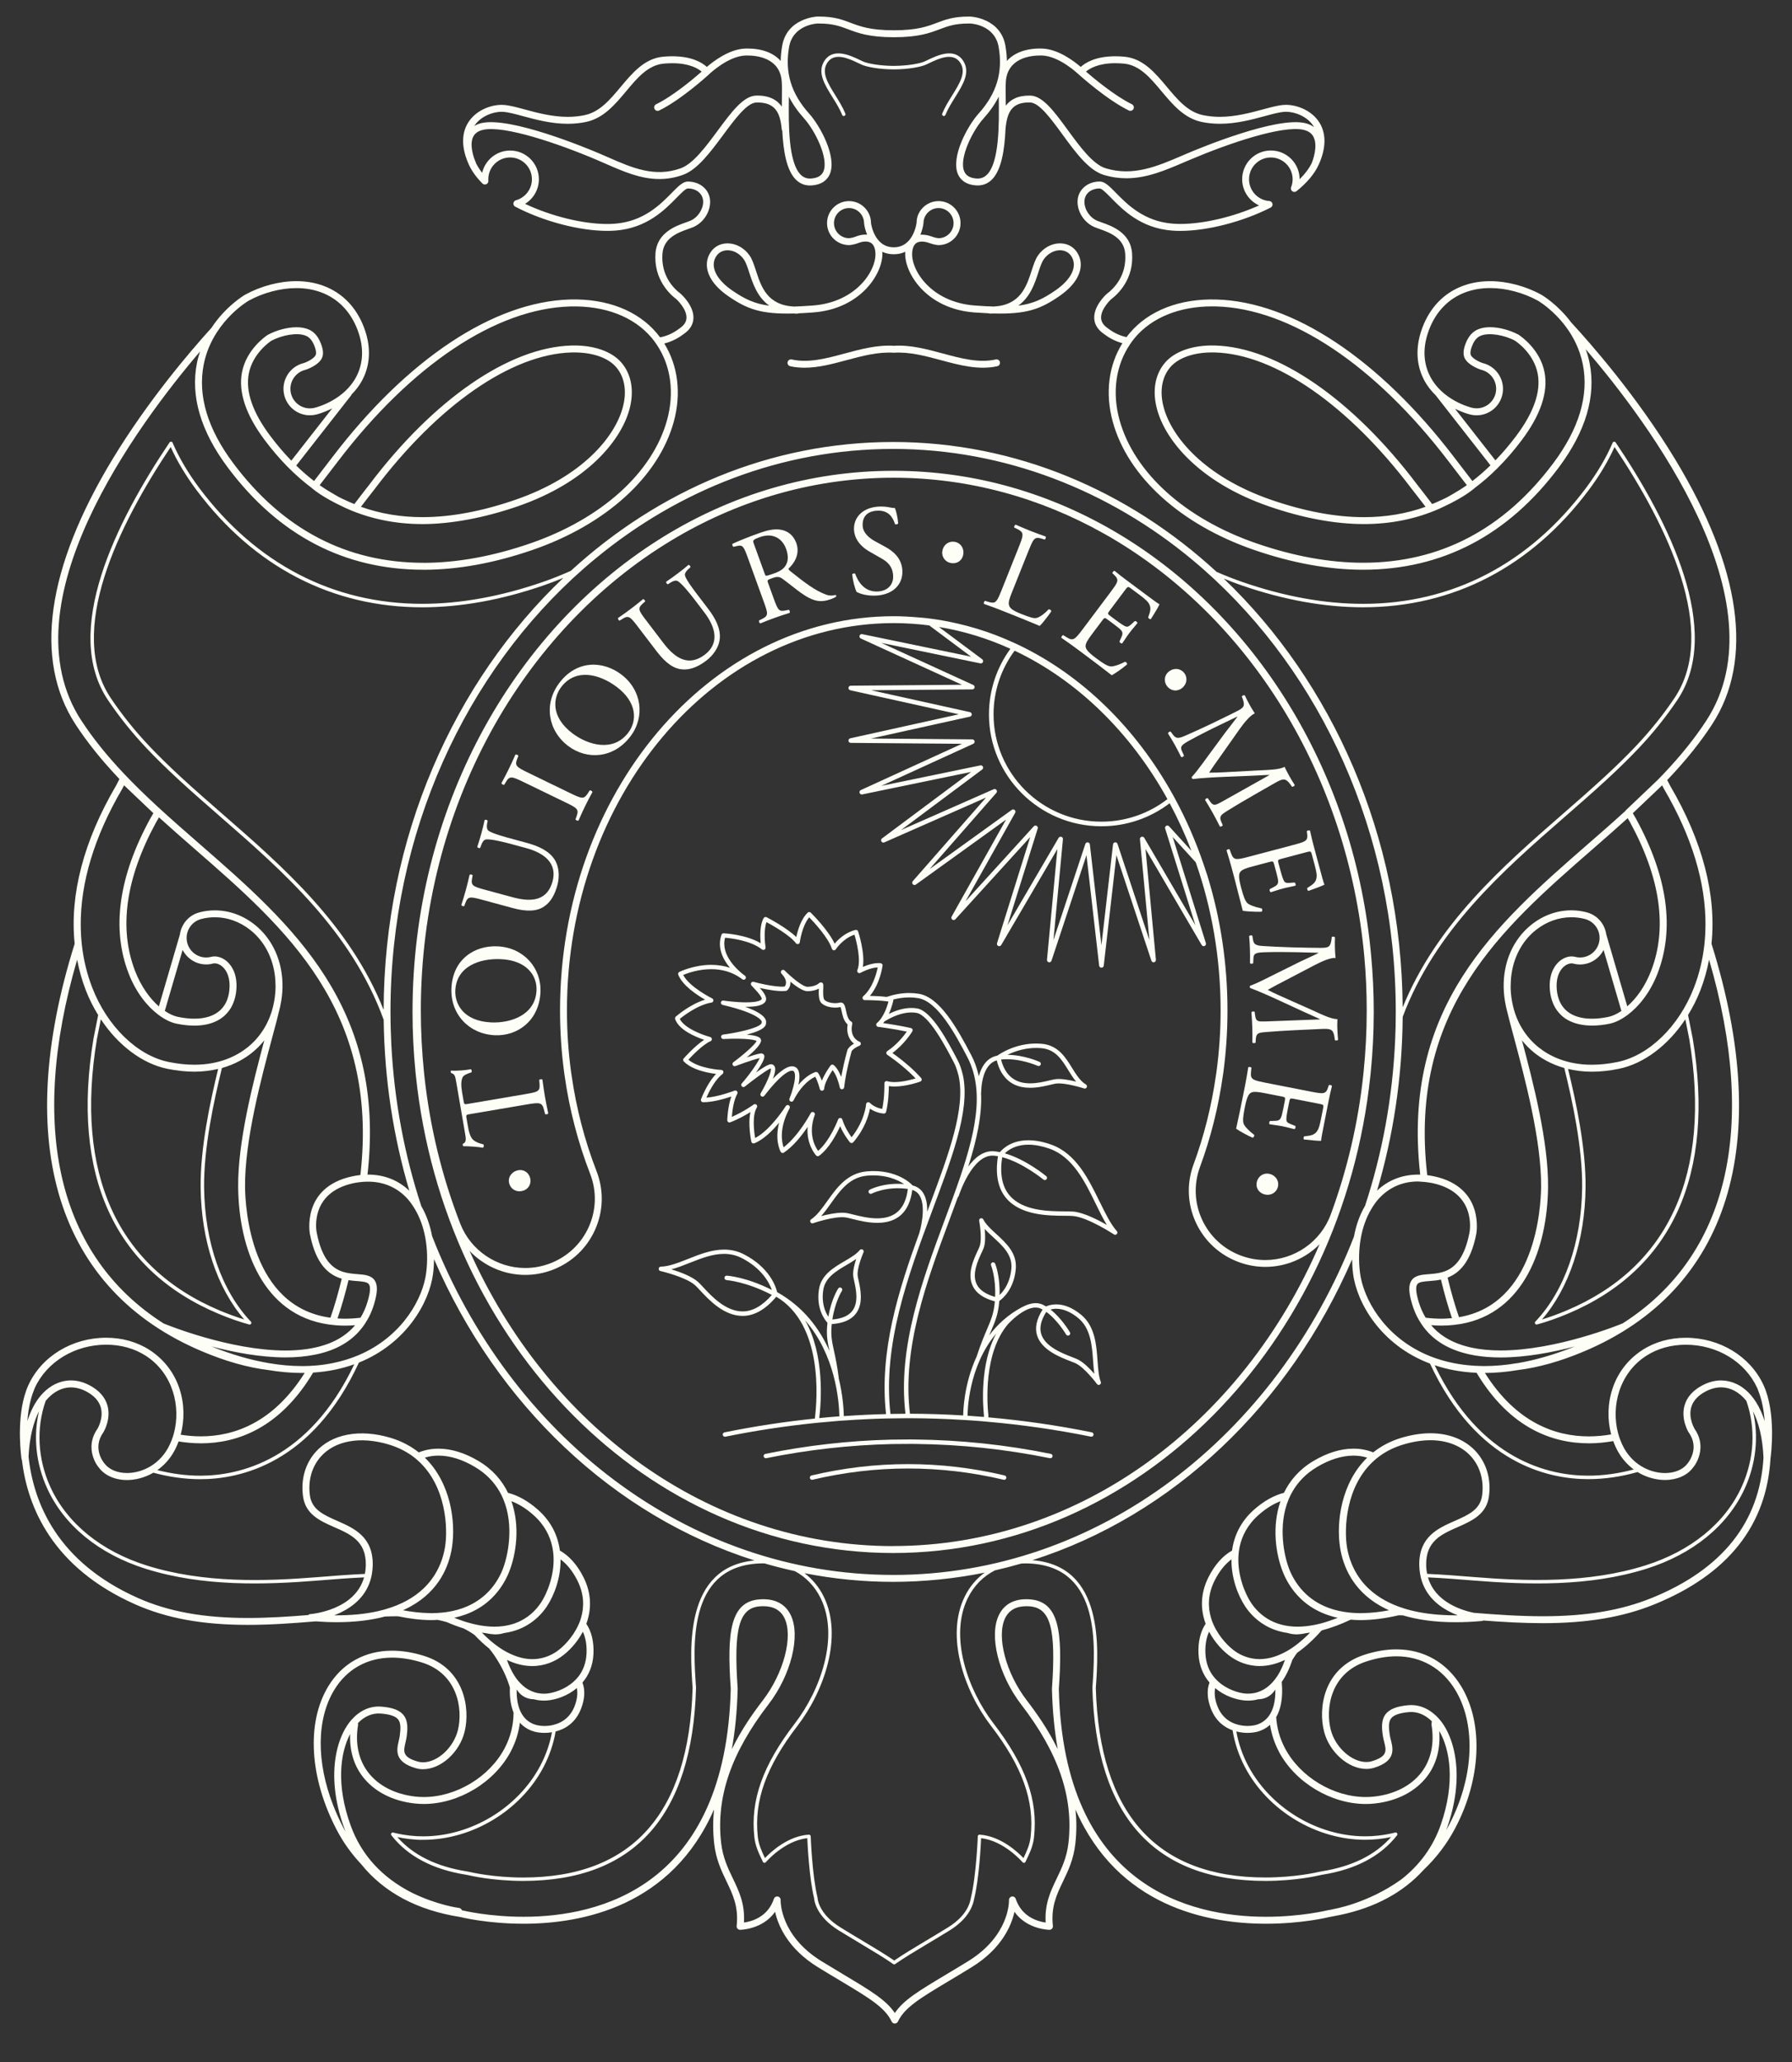<?xml version="1.0" encoding="UTF-8"?>
<svg id="Layer_1" data-name="Layer 1" xmlns="http://www.w3.org/2000/svg" version="1.1" viewBox="0 0 1000 1150">
  <rect x="0" y="0" width="1000" height="1150" fill="#333333" stroke="none"/>
  <defs>
    <style>
      .cls-1 {
        fill: #fdfff7;
        stroke-width: 0px;
      }
    </style>
  </defs>
  <path class="cls-1" d="M290.32,652.54c-.69,0-1.4.11-2.09.35-1.54.52-2.8,1.54-3.54,2.86-.81,1.43-.95,3.09-.4,4.69.82,2.39,3,3.95,5.56,3.95.73,0,1.48-.12,2.2-.36,1.6-.54,2.84-1.64,3.49-3.11.61-1.37.67-2.9.18-4.35-.85-2.48-2.92-4.01-5.4-4.03Z"/>
  <path class="cls-1" d="M302.71,602.14c-.29-.39-1.58-.3-1.79.16l.17,2.26c.27,4.11-.69,4.42-8.13,5.68l-31.51,5.36c-2.34.4-2.4.48-2.76-1.61l-.85-4.93c-.66-3.83-.55-6.57.38-8.38.13-.24.35-.47.62-.7,1.02-.84,2.87-1.51,4.24-1.91,0,0,0-.01,0-.02.35-.44.15-1.59-.46-1.76-2.09.56-7.91,1.06-10.94.79-.2.14-.21.61-.12.98.03.12.07.23.12.31,1.1.4,1.67.77,2.07,1.62.33.71.55,1.76.84,3.47l4.85,28.17c.55,3.2,1.02,5.48-1.17,6.29-.18.24.05,1.14.23,1.33,2.92,0,7.63.27,11,.84.52-.37.71-1.41.18-1.89-1.9-.47-3.58-.9-5.42-2.3-1.93-1.46-2.73-5.26-3.24-8.25l-.66-3.83c-.36-2.08-.29-2.1,1.91-2.47l31.65-5.38c7.44-1.26,8.56-1.1,9.6,2.81l.64,2.47c.45.49,1.63.14,1.77-.3-.91-4.42-1.4-6.84-1.88-9.62-.48-2.78-.81-5.17-1.36-9.16Z"/>
  <path class="cls-1" d="M276.09,577.36c12.92.6,24.77-8.31,25.5-23.96.63-13.59-9.42-24.95-23.92-25.62-12.63-.59-25,7.03-25.75,23.31-.68,14.52,9.81,25.6,24.17,26.27ZM254.08,552.39c.63-13.46,13.64-18.02,25.48-17.46,14.14.66,20.23,8.99,19.83,17.46-.65,13.88-14.66,18.31-25.28,17.82-15.72-.73-20.37-10.49-20.03-17.81Z"/>
  <path class="cls-1" d="M294.25,470.16l-7.83-2.13c-3.89-1.05-11.88-3.15-13.88-4.79-.81-.59-1.06-2.12-.73-3.86l.31-1.67c-.32-.45-1.2-.76-1.7-.31-.53,2.48-.97,4.34-1.75,7.2-.73,2.66-1.49,5.16-2.34,7.71.17.49,1.03.87,1.63.59l.6-1.66c.61-1.67,1.43-2.76,2.39-3.01,2.39-.59,10.4,1.43,14.7,2.6l7.97,2.16c10.54,2.86,17.41,8.75,14.71,18.62-2.86,10.41-11.14,11.82-22.3,8.79l-14.97-4.06c-7.21-1.96-8.35-2.42-7.62-6.46l.31-1.67c-.16-.48-1.38-.66-1.7-.31-.78,3.37-1.32,5.65-2.09,8.44-.75,2.72-1.45,5.02-2.52,8.38.1.47,1.24.92,1.63.59l.61-1.67c1.42-3.85,2.64-3.67,9.85-1.71l16.36,4.44c8.24,2.24,13.77,1.92,17.82-.87,3.82-2.54,6.01-6.99,7.3-11.69,1.38-5.04.96-10.57-1.49-14.38-3.12-4.94-9.23-7.63-15.26-9.26Z"/>
  <path class="cls-1" d="M329.05,440.86l-.97,1.49c-2.28,3.53-3.25,3.21-10.1-.11l-22.99-11.15c-6.84-3.32-7.88-3.98-6.37-7.88l.65-1.65c-.07-.51-1.3-.95-1.68-.65-1.42,3.23-2.42,5.41-3.66,7.95-1.31,2.67-2.43,4.79-4.11,7.9,0,.48,1.11,1.17,1.55.91l.91-1.52c2.16-3.59,3.31-3.18,10.16.14l22.99,11.14c6.85,3.32,7.69,3.89,6.31,7.85l-.59,1.68c.2.56,1.3.94,1.68.65,1.43-3.24,2.42-5.42,3.72-8.08,1.24-2.54,2.36-4.66,4.05-7.77,0-.48-1.11-1.17-1.56-.91Z"/>
  <path class="cls-1" d="M346.62,376.1c-10.1-7.57-24.64-8.22-34.5,4.78-8.8,11.61-6.42,26.64,5.05,35.24,10.33,7.74,25.18,7.04,34.66-5.46,8.24-10.87,6.38-25.86-5.21-34.56ZM350.6,408.6c-8.41,11.09-22.5,6.88-31,.52-12.56-9.42-10.87-20.08-6.43-25.94,8.15-10.75,21.49-7.21,30.95-.1,11.3,8.48,11.6,18.77,6.48,25.53Z"/>
  <path class="cls-1" d="M390.33,333.19c-2.43-3.19-7.49-9.69-8.07-12.21-.28-.95.46-2.32,1.78-3.5l1.27-1.13c.02-.55-.49-1.34-1.16-1.28-1.95,1.65-3.43,2.86-5.81,4.65-2.2,1.66-4.33,3.19-6.57,4.69-.17.49.29,1.31.93,1.45l1.5-.95c1.5-.95,2.82-1.32,3.74-.94,2.26.99,7.37,7.45,10.07,10.97l4.99,6.55c6.61,8.65,8.45,17.48.26,23.66-8.65,6.52-16.08,2.62-23.07-6.54l-9.38-12.3c-4.52-5.92-5.14-6.97-2.09-9.73l1.27-1.14c.16-.48-.69-1.36-1.15-1.28-2.69,2.2-4.51,3.67-6.83,5.41-2.26,1.7-4.22,3.1-7.13,5.11-.21.43.41,1.49.93,1.46l1.5-.96c3.49-2.19,4.35-1.31,8.86,4.62l10.26,13.44c5.17,6.77,9.75,9.87,14.66,10.11,4.59.3,9.06-1.9,12.95-4.84,4.19-3.16,7.24-7.79,7.63-12.3.55-5.81-2.65-11.64-6.43-16.59l-4.9-6.43Z"/>
  <path class="cls-1" d="M466.17,331.84c-1.85.51-3.79.37-5.29-.24-5.92-2.2-11.4-6.31-19.88-13.07-.53-.41-1.11-.97-.92-1.49,2.85-2.55,6.59-7.84,4.27-14.22-.28-.78-.63-1.46-1-2.11-.41-.72-.87-1.36-1.38-1.92-1.78-1.98-4.09-3.04-6.57-3.39-3.68-.58-7.74.5-11.88,1.98-1.52.54-2.92,1.06-4.24,1.56-1.85.7-3.5,1.35-5.02,1.97-2.05.83-3.83,1.61-5.43,2.35-.43.46-.04,1.53.55,1.7l2.23-.5c2.86-.64,3.48.43,5.79,6.81l8.74,24.13c2.56,7.06,2.74,7.98-.96,9.84l-1.6.8c-.23.61.27,1.57.75,1.63,3.09-1.25,5.46-2.19,8.27-3.19,2.67-.95,4.96-1.7,8.02-2.65.33-.35.05-1.53-.47-1.73l-1.48.3c-4.07.85-4.49.09-7.05-6.97l-3.07-8.47c-.51-1.41-.4-1.52,2.6-2.6,2.67-.96,3.98-.67,5.51.45,3.17,2.28,7.58,5.93,10.22,7.8,7.2,5.09,11.21,5.55,16.88,3.52,1.27-.45,2.29-.97,2.81-1.39.24-.39-.03-.9-.41-.92ZM438.32,315.55c-1.4,2.17-3.84,3.35-6.24,4.21-3.4,1.22-4.45,1.45-4.73,1.32-.3-.2-.56-.94-1-2.15l-5.7-15.72c-.41-1.15-.52-1.73.38-2.34.58-.39,1.57-.79,3.18-1.37.75-.27,1.47-.46,2.18-.6,1.66-.33,3.19-.32,4.56-.03,1.54.32,2.89.98,4.04,1.9,1.66,1.33,2.9,3.17,3.65,5.24,1.66,4.57.98,7.48-.32,9.53Z"/>
  <path class="cls-1" d="M493.84,304.89l-5.89-3.22c-.62-.35-1.27-.77-1.93-1.24-.77-.55-1.53-1.19-2.2-1.92-1.31-1.4-2.3-3.14-2.43-5.25-.21-3.28.99-8.01,7.93-8.44,6.8-.42,9,4.1,10.13,7.46.38.41,1.5.12,1.76-.32-.19-3-1.08-6.95-1.82-8.62-.56.03-1.57-.12-2.5-.28-1.87-.45-4.45-.65-6.64-.52-9.21.57-14.1,6.39-13.68,13.16.06,1.02.28,1.95.56,2.84.21.67.47,1.32.78,1.92,1.65,3.22,4.51,5.54,7.07,7.03l7,4.01c5.38,3.03,6.23,6.49,6.43,9.63.16,2.57-.76,5.06-2.79,6.73-.82.68-1.84,1.21-3.04,1.56-.76.22-1.58.4-2.51.46-8.21.51-11.55-6.3-12.84-9.87-.31-.41-1.36-.2-1.69.32.35,3.34,1.59,8.35,2.54,9.86,1.4.7,5.26,2.33,11.21,1.96,2.01-.12,3.81-.53,5.45-1.11,1.39-.5,2.63-1.14,3.72-1.92,3.49-2.53,5.38-6.41,5.09-11.08-.42-6.78-5.07-10.65-9.7-13.15Z"/>
  <path class="cls-1" d="M532.68,302.18c-.27-.04-.55-.07-.82-.08-3.02-.08-5.49,2.06-6,5.21-.53,3.24,1.63,6.2,4.9,6.73.32.05.62.08.93.09,3.01.08,5.37-1.91,5.86-4.94.56-3.46-1.53-6.48-4.86-7.01Z"/>
  <path class="cls-1" d="M585.16,339.84c-2.67,2.86-5.34,4.58-6.97,4.85-1.29.18-2.79-.1-8.39-2.32-3.19-1.26-4.77-2.23-5.62-3.03-.54-.51-.79-.94-.96-1.33-.09-.24-.16-.49-.21-.74-.3-1.54.26-3.38,1.7-6.97l2.14-5.35,1.06-2.66,2.56-6.41,1.52-3.79,1.96-4.9c.61-1.52,1.1-2.71,1.55-3.7.53-1.15,1-1.99,1.5-2.54,1.03-1.16,2.19-1.18,4.32-.53l1.63.49c.33-.07.56-.61.62-1.09.03-.25.02-.49-.09-.62-1.37-.48-2.54-.89-3.64-1.29-1.59-.57-3.03-1.11-4.55-1.71-.48-.19-.94-.38-1.4-.56-1.25-.52-2.53-1.05-3.97-1.67-.94-.4-1.94-.84-3.12-1.35-.24.02-.52.33-.69.68-.17.34-.24.72-.1.92l.46.22,1.13.56c1.91.94,2.82,1.7,2.98,2.97.06.53-.02,1.18-.21,1.94-.22.9-.6,2-1.14,3.38-.22.55-.43,1.11-.69,1.77l-.81,2.04-4.17,10.43-1.06,2.66-3.51,8.78c-.1.25-.18.44-.27.68-.48,1.18-.89,2.18-1.27,3-.65,1.42-1.22,2.34-1.84,2.86-.93.77-2.02.72-3.89.2l-.39-.12-1.66-.47c-.55.24-.85,1.36-.53,1.71,3.44,1.21,5.52,1.97,7.98,2.92.22.09.44.17.66.26l6.06,2.4c.9.36,1.78.71,2.65,1.05,4.32,1.72,8.24,3.32,11.16,4.55.95.4,1.82.78,2.53,1.09,1.02-.89,3.18-3.58,4.73-5.66.93-1.24,1.64-2.27,1.75-2.54.19-.47-.95-1.23-1.49-1.05Z"/>
  <path class="cls-1" d="M637.5,330.16l-1.35-1-7.59-5.64c-1.16-.86-2.22-1.67-3.27-2.49-.69-.55-1.41-1.12-2.14-1.71-.07-.07-.16-.13-.23-.19-.31-.26-.61-.5-.94-.76-.47-.08-1.36.87-1.19,1.35l.83.79c2.36,2.24,2.55,3.33.46,6.46-.62.92-1.4,1.98-2.41,3.33l-4.27,5.69-1.94,2.59-9.26,12.33c-4.51,6.01-5.45,6.66-8.9,4.54l-2.01-1.22c-.6.09-1.17,1.09-.96,1.52,3.44,2.38,5.42,3.75,7.86,5.57l5.12,3.8c5.06,3.76,10.07,7.57,15.1,11.49,1.9-1,6.63-4.35,8.53-6.06.16-.68-.51-1.44-1.12-1.46-3.71,1.88-6.75,2.75-8.21,2.56-1.71-.3-3.54-1.3-7.92-4.55-5-3.71-5.72-5.23-5.88-6.43-.19-1.65,1.1-3.72,3.38-6.76l6.06-8.07c1.12-1.49,1.33-1.42,3.04-.15l3.3,2.45c2.21,1.64,3.54,2.72,4.16,3.53.92,1.13.67,2.28.13,3.48l-1.17,2.62c.03.56.99,1.27,1.53,1.04.94-1.26,2.35-3.61,3.9-5.67,1.63-2.17,3.54-4.24,4.57-5.61.07-.57-.9-1.28-1.44-1.15l-2.22,2.01c-1.37,1.22-2.01,1.27-2.87.99-.85-.27-2.71-1.48-5.09-3.25l-3.3-2.44c-1.7-1.27-1.87-1.39-.67-3l1.39-1.86,1.79-2.38,5.41-7.22c1.63-2.17,1.72-2.29,3.42-1.02l4.1,3.04c2.5,1.86,4.27,3.27,5.25,4.44,1.8,2.21,1.69,4.1,1.03,6.31-.22.74-.5,1.51-.79,2.34,0,.06.05.11.08.17.19.49,1,.93,1.43.77,0-.01.02-.02.02-.03.4-.66.88-1.41,1.36-2.2,1.5-2.43,3.13-5.13,3.42-6.06-.81-.33-4.16-2.83-7.79-5.53l-1.75-1.29Z"/>
  <path class="cls-1" d="M659.9,383.51c2.63-2.33,2.92-5.98.68-8.48-1.1-1.22-2.59-1.92-4.2-1.95-1.56-.04-3.11.55-4.36,1.65-1.25,1.11-1.97,2.61-2,4.22-.03,1.49.51,2.94,1.53,4.08,1.16,1.29,2.67,2.02,4.26,2.06,1.46.03,2.91-.53,4.09-1.57Z"/>
  <path class="cls-1" d="M683.08,453.36c.51-.34,1.07-.69,1.71-1.1.16-.1.33-.2.49-.3,1.33-.83,2.73-1.68,4.16-2.54.9-.54,1.79-1.08,2.71-1.62,2.63-1.55,5.29-3.11,7.88-4.59.82-.47,1.64-.94,2.44-1.4,3.53-2.02,6.77-3.86,9.28-5.3.45-.26.85-.47,1.24-.67,3.29-1.73,4.71-1.55,6.92,1.43.07.1.14.17.21.27l.85,1.22c.42.17,1.5-.42,1.54-.93-.04-.06-.08-.13-.12-.2-1.15-1.79-2.29-3.71-3.12-5.2-.41-.74-.84-1.53-1.33-2.5-.13-.26-.25-.51-.39-.79-.21-.44-.43-.91-.67-1.44-.4.2-.84.38-1.31.53-2.92.99-7.07,1.17-13.37,1.44l-4.95.27-10.29.55c-1.23.06-2.46.13-3.7.19-2.84.15-5.67.28-8.37.25l-.07-.12c1.93-3.01,4.07-5.96,6.23-9l5-7.09,1.7-2.41,3.9-5.54c1.42-1.98,2.85-3.85,4.25-5.38.75-.83,1.48-1.56,2.2-2.16.73-.61,1.45-1.09,2.13-1.39-.16-.24-.3-.46-.46-.69-.54-.82-1.02-1.6-1.45-2.32-.42-.71-.79-1.39-1.13-2.01-.81-1.45-1.53-2.9-2.38-4.67-.05-.1-.1-.2-.14-.3-.02-.02-.05,0-.07-.02-.54-.28-1.44.14-1.63.64l.42,1.05c1.46,4.09.93,5.05-3.03,7.08-.03.02-.04.03-.07.04-.96.48-2.06,1.04-3.27,1.64-2.87,1.42-6.31,3.11-9.79,4.77-.44.21-.89.42-1.33.64-.48.23-.91.43-1.35.64-5.59,2.65-9.03,4.16-13.06,5.94-4.6,2.06-5.52,1.43-7.28-.99l-.94-1.25c-.52-.2-1.39.45-1.5.99,1.29,2.03,2.6,4.22,3.7,6.19,1.31,2.34,2.59,4.78,3.62,6.95.43.33,1.48-.16,1.61-.8l-1.12-2.45c-1.15-2.51-.36-3.43,4.29-6,3.46-1.91,7.08-3.76,10.28-5.37.98-.49,1.9-.95,2.78-1.38.69-.34,1.35-.67,1.96-.96,3.51-1.7,7.04-3.42,10.78-5.19.26-.12.49-.24.75-.36l.06.12c-.08.12-.18.24-.26.36-2.08,2.85-4.5,5.81-6.58,8.58l-9.03,12.24c-.92,1.25-2.21,3.04-3.59,4.92-2.05,2.76-4.31,5.72-5.95,7.44-.12.23-.02.57.05.69.14.25.34.46.6.47.04,0,.09-.01.14-.01,3.55-.48,10.91-.95,17.91-1.22l2.81-.11,4.09-.17,7.1-.29h.06c3.06-.11,9.1-.52,10.29-.49.04,0,.1,0,.13,0l.02.03.05.09-3.33,1.87-7.26,4.07-2.46,1.38-9.53,5.34-2.81,1.58-.73.41c-.32.17-.58.32-.86.47-.97.53-1.76.93-2.42,1.16-1.56.55-2.45.14-3.75-1.71l-1.18-1.68c-.59-.16-1.43.38-1.5.98,1.54,2.46,3.14,5.21,4.35,7.36,1.24,2.22,2.58,4.79,3.87,7.39.49.3,1.47-.16,1.63-.74l-.91-2.08c-1.03-2.43-.19-3.47,1.7-4.73Z"/>
  <path class="cls-1" d="M693.52,507.96c.7.13,1.83.24,3.09.34,2.53.19,5.67.28,7.38.17.55-.44.5-1.45.03-1.83-4.09-.82-7.01-2.02-8.04-3.06-1.16-1.3-1.97-3.2-3.37-8.45-1.62-6-1.23-7.64-.62-8.67.89-1.41,3.19-2.24,6.87-3.21l3.87-1.03,3.22-.85,1.37-.36,1.32-.35c1.8-.48,1.93-.29,2.47,1.75l1.07,3.95c.35,1.31.62,2.38.79,3.24.18.89.27,1.58.26,2.1.02,1.45-.9,2.21-2.07,2.81l-2.54,1.34c-.32.45-.02,1.61.55,1.75,1.52-.4,4.08-1.38,6.58-2.03,2.64-.7,5.41-1.15,7.09-1.59.41-.4.09-1.56-.41-1.79l-2.19.15-.8.06c-1.83.12-2.38-.25-2.87-.99-.49-.74-1.2-2.82-1.97-5.68l-.12-.44-.95-3.51c-.54-2.04-.6-2.25,1.35-2.76l13.88-3.68c2.64-.7,2.78-.74,3.32,1.31l1.32,4.9c.81,3,1.32,5.21,1.36,6.73.05,3.78-2.22,5.03-5.2,6.92-.33.45.1,1.51.6,1.67,2.97-1.08,7.86-2.81,8.93-3.53-.43-.77-1.5-4.79-2.67-9.15l-3.44-12.81c-.29-1.08-.54-2.09-.79-3.1-.39-1.6-.76-3.18-1.15-5-.32-.36-1.6-.17-1.77.32l.14,1.13c.14.98.18,1.73.09,2.37-.31,2.05-2.19,2.65-7.71,4.12l-15.94,4.22-2.79.73-3.19.85-3.07.81c-.06.02-.1.03-.16.04-7.13,1.89-8.28,1.8-9.65-1.97l-.82-2.2c-.52-.3-1.59.14-1.69.6,1.22,3.99,1.91,6.29,2.69,9.21l1.65,6.14c.79,2.93,1.51,5.9,2.27,8.84.81,3.16,1.65,6.29,2.43,9.49Z"/>
  <path class="cls-1" d="M746.38,568.39c-3.31-.05-7.32-1.89-13.95-4.95l-13.93-6.2c-3.71-1.65-7.5-3.3-10.94-5.11v-.14c3.1-1.78,6.37-3.44,9.68-5.17l16.34-8.55c4.53-2.32,8.93-4.22,11.74-4.02-.29-2.32-.34-4.22-.4-5.85-.05-1.76-.03-3.45.04-5.57-.3-.55-1.38-.6-1.8-.23l-.11,1.13c-.59,4.32-1.51,4.92-6.03,4.91-3.96-.02-10.07-.12-16.04-.29-7.12-.21-11.08-.44-15.84-.72-5.05-.26-5.57-1.23-6.03-4.19l-.25-1.55c-.37-.41-1.45-.24-1.8.2.22,2.39.37,4.93.44,7.19.08,2.68.1,5.43.03,7.83.22.49,1.38.52,1.8.02l.13-2.69c.14-2.75,1.27-3.21,6.58-3.37,6.1-.19,12.5-.1,16.89-.02,4.18.09,8.34.17,12.81.32v.14c-3.25,1.65-6.95,3.24-10.21,4.82l-13.67,6.77c-3.46,1.73-10.4,5.33-14.17,6.64-.22.15-.27.5-.27.64,0,.28.09.56.31.7,3.35,1.17,10.19,4.14,16.61,7.12l12.75,5.89c2.84,1.33,8.67,3.83,9.48,4.3v.14l-29.94,1.13c-4.6.14-5.74.17-6.21-3.27l-.28-2.05c-.44-.4-1.44-.3-1.79.2.23,2.89.4,6.06.48,8.53.08,2.54.09,5.44.04,8.33.3.48,1.38.52,1.8.08l.14-2.26c.26-3.33,2.13-3.32,5.71-3.64,10.32-.88,23.61-1.35,31.22-1.73,5.02-.22,6.33.3,6.97,4.73l.19,1.47c.3.35,1.51.31,1.79-.12-.21-2.19-.36-4.51-.41-6.27-.05-1.4-.09-2.89.05-5.29Z"/>
  <path class="cls-1" d="M741.52,605.23l-.36,1.08c-1.3,3.98-2.39,3.91-9.72,2.49l-25.37-4.97c-5.79-1.14-7.65-1.73-7.98-3.85-.08-.54-.07-1.17,0-1.93,0-.08,0-.15.02-.23l.24-2.33c-.34-.5-1.5-.58-1.79-.21-.17,1.02-.31,1.92-.45,2.77-.12.68-.22,1.32-.32,1.93-.29,1.66-.55,3.12-.87,4.76l-1.24,6.23c-1.21,6.16-2.51,12.3-3.88,18.51,1.73,1.27,6.82,4.07,9.2,5.03.69-.14,1.09-1.08.83-1.63-3.31-2.51-5.41-4.87-5.87-6.25-.48-1.67-.36-3.73.69-9.06,1.21-6.1,2.27-7.4,3.29-8.07,1.42-.87,3.86-.61,7.59.12l9.94,1.94c1.83.36,1.86.58,1.45,2.66l-.79,4.01c-.54,2.7-.93,4.35-1.41,5.26-.62,1.32-1.77,1.59-3.09,1.62l-2.87.08c-.49.27-.72,1.44-.28,1.82,1.54.3,4.28.56,6.81,1.05,2.68.52,5.38,1.34,7.07,1.66.55-.17.78-1.36.43-1.78l-2.79-1.12c-1.7-.69-2.02-1.26-2.14-2.14-.12-.89.16-3.06.74-5.97l.8-4.01c.4-2.08.45-2.29,2.42-1.9l14.1,2.76c2.68.52,2.82.55,2.41,2.63l-.99,4.98c-.59,3.04-1.11,5.24-1.74,6.62-1.63,3.43-4.22,3.56-7.74,3.95-.49.26-.57,1.4-.21,1.76,3.15.32,8.32.91,9.59.73-.04-.87.76-4.96,1.64-9.39l2.57-13.01c.56-2.84,1.1-5.18,1.82-8.13-.13-.45-1.37-.84-1.73-.48Z"/>
  <path class="cls-1" d="M709.05,654.86c-.65-.22-1.32-.34-1.98-.34-2.48-.02-4.7,1.59-5.53,3.98-1.13,3.22.41,6.37,3.63,7.48.71.24,1.44.37,2.18.38,2.58,0,4.78-1.54,5.61-3.92,1.11-3.18-.57-6.43-3.91-7.59Z"/>
  <path class="cls-1" d="M984.1,772.47c-7.36-16.02-24.39-26.38-43.37-26.38-8.92,0-17.27,2.35-24.16,6.79-17.09,11.02-21.75,30.95-17.49,47.1-3.86.68-8.07,1.11-12.5,1.11-18.38,0-40.35-7.45-57.94-35.37,5.94-.01,12.08-.56,18.42-1.63,11.36-1.38,23.67-4.84,36.75-10.34,81.16-34.16,106.23-116.03,71.27-227.41,2.8-27.26-4.97-57.24-23.07-88.1l-1.65-3.21c.32-.33.65-.67.95-.99,9.77-10.32,17.65-20.16,24.11-30.06,23.4-35.89,16.23-87.08-20.75-148.03-21.31-35.12-46.93-64.26-57.84-76.06-7.45-9.98-15.96-15.08-16.51-15.4l-.39-.22c-8.66-4.74-19.01-7.46-28.38-7.46-5.41,0-10.52.88-15.19,2.61-10.55,3.92-18.38,12.01-22.64,23.38-4.93,13.15-2.2,23.08.95,29.09,1.78,3.39,4.05,6.21,6.49,8.57l30.58,39.06c-3.29,3.19-6.65,6.12-10.1,8.76-2.1-2.72-6.54-8.49-10.24-13.34-41.75-54.7-90.08-86.73-132.62-87.9-20.56-.56-37.74,6.16-48.4,18.77-.61.72-1.18,1.46-1.75,2.21-4.74-1.02-8.14-3.15-11.08-5.41-2.01-1.55-3.02-3.29-3.1-5.3-.19-5.09,5.5-10.31,5.49-10.31,3.89-2.92,12.84-11.27,11.8-25.74-.82-11.53-11.37-15.24-17.05-17.24-.85-.3-1.63-.57-2.25-.83-4.23-1.74-7.29-6.22-7.29-10.66s3.59-7.41,8.53-7.41c1.19,0,3.75,2.62,6.24,5.14,6.63,6.76,16.64,16.97,34.09,18.34,1.49.12,3.06.17,4.68.17,15.08,0,34.86-5.1,50.38-13.01.78-.4,1.2-1.26,1.02-2.11-.17-.85-.89-1.48-1.76-1.54-6.35-.43-11.33-5.76-11.33-12.12,0-6.71,5.46-12.17,12.17-12.17s12.17,5.46,12.17,12.17c0,1.51-.28,3-.84,4.42-.32.81-.06,1.74.65,2.26.71.52,1.67.5,2.35-.05,6-4.79,10.21-9.87,12.54-15.12,5.13-11.57,2.86-19.13.06-23.43-4.56-7.01-13.4-9.94-19.49-9.57-3.3.19-7.31,1.28-11.95,2.54-6.77,1.83-15.19,4.11-23.94,4.12-3.28,0-6.46-.32-9.46-.96-8.41-1.78-14.12-8.6-20.17-15.82-6.51-7.78-13.24-15.81-23.65-16.76-1.74-.16-3.45-.24-5.08-.24-11.11,0-16.83,3.71-19.27,5.95-3.47-3.01-12.5-10.01-21.62-10.25-8.59-.26-15.49,2.27-19.6,6.93-.03-2.73-.31-5.54-.81-8.45-2.68-15.51-19.31-16.31-19.52-16.32h-1c-8.46,0-12.92,1.67-17.64,3.46-5.44,2.05-11.07,4.18-24.13,4.18s-18.69-2.13-24.13-4.18c-4.73-1.79-9.19-3.47-17.64-3.47h-1.04c-.17.02-16.79.81-19.48,16.33-.5,2.91-.77,5.71-.81,8.45-3.95-4.47-10.34-6.95-18.56-6.95-.35,0-.7,0-1.04.02-9.13.23-18.15,7.24-21.62,10.25-2.44-2.25-8.16-5.95-19.27-5.95-1.63,0-3.34.08-5.08.24-10.41.95-17.14,8.99-23.65,16.76-6.05,7.22-11.75,14.05-20.17,15.83-3,.64-6.18.96-9.46.96-8.76,0-17.17-2.29-23.94-4.12-4.64-1.26-8.64-2.35-11.95-2.54-6.14-.37-14.93,2.55-19.5,9.57-2.8,4.3-5.06,11.86.07,23.43,1.63,3.68,4.24,7.34,7.74,10.85.57.57,1.44.7,2.17.36.73-.33,1.18-1.12,1.12-1.93-.02-.27-.04-.54-.04-.81,0-6.71,5.46-12.17,12.17-12.17s12.17,5.46,12.17,12.17c0,5.45-3.67,10.26-8.92,11.71-.76.21-1.32.87-1.41,1.66-.08.79.32,1.55,1.03,1.92,15.71,8.2,35.86,13.49,51.32,13.49,1.62,0,3.2-.06,4.68-.17,17.45-1.37,27.47-11.58,34.09-18.34,2.48-2.53,5.05-5.14,6.23-5.14,4.95,0,8.54,3.11,8.54,7.41s-3.07,8.92-7.3,10.66c-.63.26-1.4.53-2.26.83-5.67,2-16.23,5.71-17.05,17.24-1.03,14.47,7.91,22.82,11.68,25.63.06.05,5.81,5.3,5.62,10.42-.08,2.01-1.09,3.74-3.1,5.3-3.06,2.36-6.58,4.58-11.63,5.54-.59-.79-1.2-1.58-1.85-2.34-10.65-12.61-27.86-19.32-48.4-18.77-42.54,1.16-90.87,33.2-132.61,87.9-3.7,4.85-8.15,10.62-10.24,13.34-3.4-2.6-6.71-5.48-9.95-8.62l30.7-39.21c.12-.15.19-.33.26-.51,2.24-2.26,4.32-4.9,5.97-8.05,3.16-6.01,5.89-15.94.95-29.09-4.26-11.37-12.1-19.46-22.65-23.38-4.67-1.73-9.77-2.61-15.18-2.61-9.37,0-19.71,2.72-28.39,7.47l-.37.21c-.61.36-10.76,6.44-18.61,18.4-12.05,13.28-35.42,40.63-55.1,73.07-36.97,60.95-44.15,112.14-20.75,148.03,6.46,9.91,14.35,19.75,24.1,30.06.14.15.29.3.43.44l-1.89,3.66c-18.13,30.92-25.92,60.92-23.11,88.19-34.97,111.38-9.89,193.25,71.27,227.41,13.08,5.5,25.39,8.97,36.74,10.34,6.45,1.08,12.7,1.63,18.74,1.63h0c.55,0,1.08-.03,1.62-.03-17.6,27.93-39.58,35.39-57.97,35.39-3.95,0-7.71-.36-11.23-.91,4.36-16.18-.26-36.24-17.43-47.3-6.89-4.44-15.24-6.79-24.16-6.79-18.98,0-36.01,10.36-43.38,26.38-.88,1.91-1.6,3.94-2.19,6.03-.02.06-.06.1-.07.16-.01.06-.03.14-.04.2-4.28,15.36-1.69,33.86-1.56,34.74.03.24.11.44.22.64,3.17,26.64,17.22,60.08,63.12,80.49,17.64,7.85,37.65,11.5,62.97,11.5,12.79,0,25.46-.92,37.85-1.96,3.99.29,7.91.47,11.6.47,10.69,0,19.62-1.19,27.11-3.18,2.08-.06,4.16-.13,6.19-.13.39,0,.75.02,1.13.02,6.62,1.38,12.84,2.11,18.57,2.11,1.19,0,2.31-.07,3.44-.13,1.77.36,3.46.79,5.1,1.25,3.21,1.4,6.34,2.58,9.37,3.52,2.16,1.06,4.17,2.26,6.06,3.59,2.74,2.91,5.48,5.44,8.22,7.62.96,1.16,1.9,2.35,2.77,3.64,4.1,6,7.02,12.08,8.81,18.11-.22,5.97.64,10.52,2.06,13.98-.04,6.91-1.68,13.62-4.99,19.9-8.45,16.01-27.01,27.2-45.13,27.2-1.59,0-3.17-.09-4.72-.26-11.33-1.27-20.71-6.11-26.41-13.63-5.3-6.99-7.21-16.1-5.53-26.33.05-.34,0-.66-.11-.97,3.63-3.79,8-5.71,12.61-5.38,5.13.37,8.34,1.44,9.83,3.25,1.54,1.88,1.5,4.96.97,9.01-.13.99-.37,2-.6,3-1.16,4.97-2.74,11.78,9.71,15.28,1.22.34,2.51.52,3.83.52h0c10,0,20.43-9.43,23.24-21.01,3.19-13.15-.23-35.24-22.76-42.23-6.14-1.91-12.11-2.87-17.74-2.87-15.21,0-27.87,7.08-35.64,19.94-12.31,20.37-10.44,51.11,4.86,80.22,3.66,6.95,8.19,13.21,13.47,18.83,12.71,15.83,31.35,25.78,55.38,29.55.61.15,15.11,3.74,35.33,3.74,32.82,0,82.69-9.73,106.27-63.79-.63,6.07-.66,12.42.07,19.04.99,8.84,3.99,15.1,6.9,21.15,3.5,7.29,6.81,14.17,5.65,24.85-.06.54.11,1.1.48,1.5.37.41.89.64,1.44.64.15,0,12.6-.13,19.52-10.04,1.72,7.69,7.1,20.55,23.92,30.9,4.71,2.9,8.97,5.44,12.83,7.75,15.84,9.48,24.57,14.71,28.31,22.57.32.67,1,1.1,1.74,1.1s1.43-.43,1.75-1.1c3.74-7.87,12.47-13.09,28.31-22.57,3.85-2.3,8.12-4.85,12.82-7.75,16.81-10.34,22.2-23.21,23.91-30.9,6.92,9.91,19.38,10.04,19.52,10.04.55,0,1.07-.23,1.44-.64.36-.42.54-.96.48-1.5-1.17-10.68,2.14-17.56,5.65-24.85,2.91-6.05,5.91-12.3,6.89-21.15.73-6.58.7-12.9.08-18.93,23.59,53.96,73.45,63.68,106.26,63.68,20.23,0,34.73-3.58,35.17-3.7,1.28-.2,2.5-.48,3.75-.72.62-.11,1.5-.27,2.59-.5,19.46-4.11,35.02-12.49,46.42-25.05,7.04-6.7,12.92-14.35,17.49-22.93,14.65-27.48,16.1-58.61,3.69-79.28-8.06-13.44-20.96-20.84-36.32-20.84-5.74,0-11.81,1.04-18.03,3.08-22.65,7.45-25.73,29.74-22.28,42.9,3,11.42,13.57,20.71,23.56,20.71,1.44,0,2.83-.2,4.14-.59,12.5-3.75,10.79-10.57,9.54-15.54-.25-1.01-.51-2.02-.66-3.02-.61-4.05-.7-7.15.82-9.07,1.47-1.88,4.71-3,9.9-3.48,4.61-.42,9.05,1.42,12.78,5.11-.06.52-.12,1-.17,1.55-.01.16,0,.32.02.49,1.68,10.23-.23,19.34-5.53,26.33-5.69,7.52-15.08,12.36-26.41,13.63-1.54.17-3.13.26-4.71.26-18.12,0-36.68-11.18-45.13-27.2-2.91-5.5-4.52-11.33-4.91-17.35,2.43-4.17,3.94-10.41,3.09-19.65,2.21-3.11,4.23-7.11,5.91-12.24.57-.92,1.16-1.85,1.79-2.76.3-.44.62-.84.93-1.26,4.48-3.12,8.98-7.21,13.49-12.29.14-.08.26-.17.4-.24,5.05-1.3,10.38-3.29,15.96-5.93,1.76.15,3.59.24,5.51.24h0c6.49,0,13.6-.9,21.23-2.68.8,0,1.64.03,2.45.05,7.92,2.38,17.55,3.82,29.32,3.82h0c4.65,0,9.58-.23,14.68-.68.3-.03.56-.13.8-.28,10.88.82,21.98,1.49,33.18,1.49h0c24.91,0,44.73-3.35,62.35-10.51,40.9-16.64,62.57-43.91,64.75-81.32.29-2.05,3.32-25.3-3.89-40.96ZM886.58,804.96c4.89,0,9.48-.5,13.67-1.25.76,2.08,1.65,4.09,2.72,5.96,2.41,4.23,5.44,7.45,8.72,9.86-8.5,2.27-17.05,3.47-25.43,3.47h0c-21.56,0-60.1-8.34-85.68-61.59,6.94,2.33,14.73,3.84,23.41,4.22,18.67,31.15,42.63,39.32,62.59,39.32ZM945.57,796.75c-.03-.06-3.48-5.82-1.83-11.8,1-3.62,3.72-6.63,8.1-8.94,2.87-1.51,5.77-2.28,8.63-2.28,4.89,0,9.9,2.43,14.04,7.51,5.35,15.17,4.49,32.38-2.58,47.93-9.23,20.33-28.39,35.93-53.94,43.94-31.56,9.9-65.87,8.81-95.27,6.44-8.78-.71-17.62-1.41-26.35-1.8-.31-1.54-.5-3.16-.52-4.91-.21-13.31,8.41-17.11,17.53-21.12,7.94-3.5,16.15-7.12,17.51-17.22,1.25-9.31-1.19-18.03-6.89-24.55-5.98-6.85-15.12-10.61-25.73-10.61-5.19,0-10.73.88-16.47,2.61-6.1,1.86-11.21,4.66-15.51,8.06-3.32-1.34-7-2.08-10.97-2.08-7.19,0-14.75,2.33-22.46,6.93-7.82,4.66-13.06,10.87-16.37,17.7-5.63,1.45-11.32,4.63-16.76,9.46-7.56,6.72-11.13,14.75-12.2,22.75-5.17,2.89-9.76,8.03-13.25,15.03-4.65,9.33-4.28,18.24-1.49,25.8-2.88,4.24-4.29,10.06-3.98,16.78.32,6.74,2.74,12.01,6.15,15.99-1.61,4.09-1.35,9.2.84,14.76,2.74,6.92,7.56,10.27,12.02,11.88,1.17,7.13,3.47,14.03,6.95,20.63,12.77,24.18,39.72,40.43,67.08,40.43,2.5,0,5.01-.14,7.48-.41,2.34-.27,4.66-.64,6.94-1.12-8.8,10.04-21.85,16.47-38.85,19.15l-2.03.41c-.12.03-12.49,2.99-29.28,2.99-60.77,0-92.6-35.59-94.61-105.66,1.55-22.1,4.78-68.08-35.23-71.28-.08,0-.14,0-.22,0,78.6-24.98,143.43-86.89,178.47-167.81.03,2.63.2,5.29.54,7.98,2.06,16.28,15.45,39.81,42.92,50.17,26.02,55.77,65.97,64.45,88.24,64.45h0c9.1,0,18.37-1.34,27.58-3.96,5.13,3.13,10.66,4.42,15.28,4.42,6.68,0,12.39-2.51,15.58-6.77,3.14-3.64,7.33-12.92.87-21.88ZM678.09,941.47c5.18,4.34,11.58,6.51,16.65,6.92.54.04,1.12.06,1.72.06,1.68,0,3.63-.19,5.7-.76.3,0,.61-.02.93-.05,2.5-.24,4.48-1.14,6.04-2.44,1.02-.84,1.86-1.85,2.55-2.95.15,6.99-1.36,11.56-3.47,14.57-2.25,3.2-5.18,4.62-7.54,5.23-.94.24-2.5.53-4.55.53-1.58,0-4.12-.2-6.81-1.16-.67-.24-1.35-.53-2.04-.87-3.03-1.54-6.01-4.21-7.84-8.82-1.5-3.79-1.92-7.35-1.32-10.26ZM498.41,878.35c-115,0-214.04-77.88-257.29-188.98-1.14-6.12-3.16-11.79-6-16.66-9.37-28.42-15.14-58.76-16.75-90.33-.14-2.65-.24-5.3-.31-7.97-.09-3.34-.16-6.69-.16-10.05,0-100.27,42.21-189.71,107.77-247.23,2.23-1.96,4.5-3.87,6.79-5.75,46.5-38.32,103.9-61.01,165.94-61.01s120.51,23.1,167.24,62.08c2.13,1.77,4.23,3.59,6.32,5.42,65.08,57.55,106.93,146.65,106.93,246.49,0,2.68-.03,5.37-.09,8.04-.05,2.45-.14,4.89-.25,7.33-1.4,32.44-7.22,63.61-16.8,92.76-2.95,5-5.03,10.84-6.19,17.17-43.3,110.95-142.26,188.7-257.16,188.7ZM549.51,877.06c-4.64,3.37-8.46,7.88-11.17,13.4-10.93,22.19-.1,52.85,14.59,71.95,17.58,22.85,24.42,41.98,22.19,62.02-.47,4.23-1.93,7.56-3.98,11.85-3.04-3.21-12.66-12.33-24.49-13.07-.25-.03-.52.07-.71.25-.19.17-.31.42-.31.68,0,.21-.78,21.6-3.82,34.21l-.07.36c-1.35,7.78-7.73,13.16-12.85,16.31-4.61,2.84-8.79,5.34-12.6,7.61-6.56,3.93-12.27,7.34-17.28,10.79-5.01-3.44-10.71-6.85-17.43-10.87-3.74-2.24-7.89-4.71-12.45-7.53-12.05-7.41-12.85-15.6-12.92-16.67-3.03-12.61-3.81-34-3.81-34.21-.01-.26-.12-.51-.32-.68-.19-.17-.44-.28-.71-.25-11.84.73-21.46,9.86-24.5,13.07-2.04-4.28-3.51-7.61-3.98-11.84-2.22-20.05,4.62-39.18,22.2-62.02,14.68-19.09,25.52-49.75,14.59-71.95-2.63-5.35-6.29-9.74-10.74-13.08,16.07,3.17,32.6,4.83,49.47,4.83s34.52-1.77,51.1-5.15ZM386.5,941.35c-2,70.17-33.83,105.76-94.61,105.76-16.76,0-29.24-2.98-29.37-3.01l-1.94-.39c-17-2.67-30.05-9.11-38.85-19.15,2.28.48,4.6.85,6.95,1.12,2.49.28,5.07.49,7.48.41,27.36,0,54.31-16.25,67.07-40.44,3.37-6.4,5.63-13.08,6.84-19.98,4.96-1.27,10.94-4.5,14.11-12.52,2.2-5.56,2.45-10.67.84-14.76,3.42-3.98,5.84-9.25,6.15-15.99.31-6.73-1.1-12.55-3.98-16.78,2.78-7.56,3.16-16.48-1.5-25.81-3.49-7-8.08-12.14-13.25-15.03-1.07-8-4.64-16.03-12.21-22.75-5.43-4.83-11.12-8.01-16.75-9.46-3.3-6.84-8.55-13.04-16.37-17.7-7.71-4.6-15.27-6.93-22.46-6.93-3.96,0-7.65.74-10.96,2.08-4.3-3.41-9.41-6.2-15.51-8.06-17.47-5.29-33.29-2.19-42.2,8-5.7,6.52-8.15,15.24-6.89,24.55,1.36,10.11,9.57,13.73,17.51,17.23,9.13,4.01,17.75,7.82,17.54,21.12-.03,1.75-.22,3.38-.51,4.92-8.74.39-17.58,1.09-26.36,1.8-29.4,2.37-63.71,3.45-95.27-6.44-25.55-8.01-44.7-23.61-53.94-43.94-7.06-15.55-7.93-32.76-2.57-47.93,4.14-5.08,9.14-7.51,14.04-7.51,2.86,0,5.77.77,8.63,2.28,4.36,2.3,7.08,5.3,8.09,8.91,1.65,5.9-1.75,11.7-1.74,11.7h0c-6.55,9.09-2.35,18.37.7,21.91,3.27,4.36,8.98,6.87,15.67,6.87,4.45,0,9.73-1.2,14.69-4.08,8.75,2.36,17.55,3.62,26.2,3.62,22.31,0,62.5-8.74,88.51-65.04,26.44-10.64,39.36-33.6,41.38-49.57.35-2.74.51-5.44.55-8.11,35.06,81.08,100.05,143.1,178.82,168.04-39.25,3.69-36.07,49.24-34.53,71.1ZM308.67,962.04c-1.9.45-3.6.55-4.77.55-2.06,0-3.61-.29-4.55-.53-2.87-.74-6.56-2.65-8.86-7.48-1.39-2.92-2.27-6.9-2.16-12.33.25.4.53.79.83,1.17,1.73,2.21,4.22,3.88,7.76,4.22.28.03.5-.01.76,0,2.13.6,4.13.8,5.86.8.6,0,1.17-.02,1.72-.06,5.07-.4,11.47-2.58,16.64-6.92.6,2.92.18,6.47-1.32,10.26-2.24,5.67-6.23,8.41-9.91,9.71-.68.24-1.36.44-2.01.59ZM124.33,454.14c-7.71-6.72-15.68-13.66-23.25-20.63-6.83-6.3-12.66-12.01-17.83-17.47-8.03-8.49-15.01-17.19-21.35-26.58-25.04-37.09,4.04-96.39,33.35-140.16,3.61,8,8.47,16.1,14.46,24.09,32.05,42.73,75.58,65.31,125.89,65.31,21.47,0,44.27-4.11,67.76-12.22,3.76-1.29,7.42-2.71,11.01-4.2-61.09,58.11-99.99,144.53-100.29,240.94-18.82-47.28-56.09-79.76-89.73-109.07ZM782.74,561.78c-.69-95.59-39.3-181.25-99.82-239.08,3.26,1.33,6.56,2.6,9.95,3.77,23.49,8.11,46.29,12.22,67.77,12.22,50.3,0,93.83-22.58,125.88-65.31,5.99-7.98,10.84-16.08,14.45-24.09,29.31,43.77,58.39,103.07,33.35,140.16-6.34,9.4-13.33,18.09-21.35,26.58-5.17,5.46-11,11.17-17.83,17.47-7.56,6.97-15.54,13.92-23.26,20.64-33.29,29.01-70.13,61.14-89.13,107.64ZM846.6,760.26c-6.3,1.07-12.4,1.61-18.29,1.61-.69,0-1.35-.03-2.03-.04-1.02-.02-2.02-.05-3.01-.11-.54-.02-1.06-.07-1.59-.11-3.79-.26-7.4-.76-10.81-1.45-4.5-.92-8.69-2.16-12.57-3.69-.87-.34-1.73-.7-2.58-1.08-23.45-10.37-34.95-31.03-36.79-45.55-.85-6.7-.63-13.24.45-19.31,1.07-5.99,3.03-11.47,5.81-16.14,1.17-1.97,2.44-3.85,3.9-5.51,5.74-6.51,13.39-9.95,22.13-9.95.59,0,1.2.08,1.8.11,1.3.06,2.62.2,3.97.41.87.13,1.74.24,2.62.44,24.45,5.37,20.58,26.65,20.41,27.56-2.65,13.63-7.67,19.02-13.08,21.3-1.22.52-2.46.87-3.71,1.13-2.01.42-4.03.59-5.93.74-3.93.3-7.64.59-9.61,3.47-1.76,2.57-1.67,6.63.3,13.17.74,2.47,1.65,4.78,2.73,6.95.37.74.78,1.44,1.19,2.14.43.75.89,1.47,1.36,2.18,5.47,8.15,13.81,13.63,24.98,16.4,1.56.39,3.16.73,4.84,1.02,4.41.74,9.18,1.12,14.35,1.12,14.1,0,29.01-2.87,41.4-6.14-11.24,4.51-21.99,7.63-32.23,9.36ZM896.35,521.16c-.25-1.91-.88-3.76-1.88-5.48-1.98-3.41-5.18-5.84-8.99-6.86-2.81-.75-5.7-1.12-8.6-1.12-7.93,0-15.58,2.72-22.14,7.88-10.25,8.07-15.95,20.92-15.64,35.26.08,3.53.52,6.92,1.23,10.19.03.13.05.25.08.38.07.31.15.65.22.98.93,4.01,2.37,9.38,4.03,15.54,6.22,23.16,15.61,58.17,15.33,84.17-.13,11.42-3.05,65.31-45.82,72.51-2.31-6.71-4.44-14.04-6.36-22.09,6.48-2.48,12.92-8.52,16.01-24.36.05-.25,4.83-25.88-23.37-32.07-1.35-.3-2.69-.51-4-.68-10.66-92.12,41.49-137.55,92.06-181.62,6.55-5.7,13.27-11.57,19.8-17.49l1.34,2.31c17,31.22,20.93,59.13,11.68,82.97-3.41,8.79-8.31,15.36-13.24,19.67l-11.73-40.11ZM904.8,563.82c-2.59,1.75-5.09,2.87-7.3,3.32-9.85,2.03-17.81.98-22.81-3.01-4.83-3.86-5.96-9.69-6.04-13.9-.14-6.8,2.68-10.07,4.37-11.41,1.59-1.24,3.49-1.8,4.91-1.42,1.24.33,2.51.5,3.79.5,5.63,0,10.65-3.23,13.13-8.11l9.96,34.04ZM810.25,735.15c-1.92.18-3.88.31-5.95.31-2.8,0-5.72-.19-8.73-.55-1.61-2.65-2.91-5.57-3.88-8.78-1.54-5.09-1.81-8.41-.81-9.87.92-1.35,3.48-1.55,6.72-1.8,1.98-.15,4.2-.33,6.5-.82,1.86,7.79,3.92,14.93,6.15,21.51ZM905.53,738.06c-1.77.73-36.99,15.11-68.1,15.11-6.06,0-11.55-.55-16.47-1.62-1.69-.37-3.31-.81-4.86-1.3-7.35-2.33-13.19-6.07-17.5-11.19,1.94.15,3.85.25,5.71.25,2.51,0,4.92-.15,7.26-.41,1.33-.15,2.64-.34,3.92-.56,34.87-6.3,48-42.29,48.38-76.18.28-25.34-8.34-58.66-14.58-81.97,2.05,2.57,4.37,4.92,6.99,7.01,3.75,2.99,9.24,6.34,16.65,8.43,4.49,18.24,10.21,44.45,9.96,66.73-.34,30.44-9.85,57.67-26.11,74.72-.3.31-.35.79-.13,1.16.18.3.5.47.83.47.08,0,.17,0,.25-.03,5.43-1.48,11.22-3.51,17.22-6.03,58.2-24.49,82.28-77.6,69.63-153.59,0,0-1.43-7.23-2.59-12.98,2.66-4.3,4.99-8.91,6.89-13.81,2.15-5.53,3.72-11.22,4.85-17.04,27.41,93.88,10.51,165.4-48.18,202.81ZM940.48,568.48c1.06,5.28,2.18,10.95,2.18,10.95,12.48,74.98-11.2,127.35-68.48,151.46-4.73,1.99-9.32,3.67-13.71,5,15.17-17.49,24-44.03,24.33-73.48.24-22.11-5.31-47.97-9.78-66.26,3.93.94,8.31,1.55,13.26,1.55s9.92-.55,15.15-1.62c13.99-2.87,27.44-13.14,37.05-27.6ZM951.71,516.14c-.01,1.81-.07,3.61-.17,5.4-.11,1.74-.23,3.48-.42,5.2-.93,8.34-2.85,16.42-5.86,24.15-8.36,21.55-25.08,37.8-42.6,41.39-4.98,1.02-9.82,1.54-14.38,1.54-14.48,0-24.09-5.24-29.6-9.64-7.17-5.72-12.05-13.61-14.29-22.77-.83-3.39-1.33-6.95-1.41-10.65,0-.6.04-1.17.06-1.77.02-1.35.08-2.69.22-4,1.12-10.74,6-20.15,13.89-26.37,5.87-4.62,12.7-7.06,19.75-7.06,2.56,0,5.13.33,7.61.99,2.82.75,5.17,2.55,6.64,5.06,1.47,2.52,1.86,5.45,1.11,8.27-1.26,4.78-5.59,8.12-10.53,8.12-.94,0-1.88-.12-2.79-.36-2.61-.69-5.73.11-8.3,2.12-2.26,1.79-6.03,6.05-5.85,14.53.1,4.51,1.25,10.6,5.8,15.27.53.54,1.07,1.08,1.7,1.58,2.48,1.98,5.53,3.32,9.01,4.1,4.84,1.07,10.56,1,16.98-.32,2.94-.61,6.34-2.21,9.79-4.75.09-.06.18-.13.27-.19,6.17-4.64,12.46-12.33,16.6-22.97,9.68-24.95,5.69-53.96-11.91-86.26l-1.78-3.08-.08-.14,16.36-15.55v.02s1.12,2.13,1.12,2.13c15.53,26.5,23.26,52.24,23.08,76.02ZM811.96,227.97c4.24,2.1,7.64,3.02,8.42,3.21,1.17.29,2.38.45,3.59.45,6.78,0,12.67-4.6,14.32-11.19,1.97-7.9-2.85-15.93-10.71-17.9-1.84-.51-5.79-2.47-6.77-4.41-.28-.55-.58-1.92.57-4.96,1.57-4.2,3.55-5.42,5.27-6.06,4.51-1.67,12.82-.28,18.71,2.86,1.08.7,10.57,7.19,12.73,18.44,1.89,9.9-2.14,21.56-11.98,34.68-3.71,4.95-7.59,9.51-11.62,13.67l-22.54-28.79ZM630.42,192.23c.84-1.25,1.74-2.47,2.71-3.64.08-.09.14-.19.22-.28,9.5-11.24,24.8-17.44,43.1-17.44.74,0,1.49,0,2.24.03,41.36,1.13,88.62,32.62,129.65,86.38,3.68,4.82,8.08,10.54,10.21,13.29-2.59,1.84-5.25,3.48-7.93,5.02-1,.57-1.99,1.18-2.99,1.71-.15.08-.29.14-.43.21-.87.43-1.72.84-2.53,1.22-1.34.62-2.55,1.16-3.58,1.6-.73.31-1.39.59-1.89.79-2.44-3.29-8.02-10.38-8.27-10.71-36.01-47.71-78.19-76.76-112.83-77.71-12.31-.37-22.63,3.22-28.07,9.68-5.59,6.61-7.11,15.88-4.3,26.08,4.76,17.32,23.65,40.58,62.36,53.94,19.01,6.56,36.87,9.88,53.07,9.88,15.12,0,29.27-2.91,42.17-8.62,1.19-.53,2.36-1.11,3.53-1.68.84-.41,1.69-.79,2.52-1.23.11-.06.22-.12.34-.18,1.2-.62,2.38-1.23,3.48-1.85,3.69-2.05,6.83-4.14,9.37-6.22.09-.08.19-.17.27-.27,4.36-3.24,8.59-6.93,12.69-11.01.03-.03.05-.05.08-.08,4.74-4.72,9.3-9.97,13.62-15.74,10.52-14.02,14.78-26.71,12.68-37.72-2.45-12.83-13.19-20.16-14.55-21.04-4.8-2.56-10.86-4.16-15.83-4.16-2.33,0-4.41.33-6.2.99-2.21.82-5.39,2.58-7.54,8.32-1.27,3.37-1.4,6.09-.39,8.07,1.9,3.71,7.73,5.98,9.24,6.39,5.84,1.46,9.4,7.39,7.94,13.22-1.22,4.87-5.57,8.26-10.57,8.26-.89,0-1.78-.11-2.66-.33-1.66-.41-16.44-4.41-23.22-17.34-2.79-5.31-5.19-14.13-.76-25.93,3.86-10.29,10.9-17.59,20.37-21.11,4.23-1.57,8.89-2.37,13.84-2.37,8.74,0,18.41,2.54,26.51,6.98l.3.17c.38.22,4.77,2.88,9.83,7.95,1.9,1.91,3.88,4.15,5.79,6.75,3.95,5.37,7.55,12.21,9.24,20.59,3.5,17.42-2.07,36.05-16.56,55.37-27.56,36.75-63.24,55.39-106.02,55.39h-.01c-18.71,0-38.78-3.65-59.65-10.86-39.69-13.69-68.2-39.4-76.28-68.77-4.22-15.33-2.1-30.36,5.74-42.03ZM795.51,282.65c-10.7,3.84-22.2,5.78-34.36,5.78-15.77,0-33.2-3.25-51.8-9.67-37.3-12.87-55.4-34.95-59.91-51.31-2.46-8.94-1.2-16.95,3.54-22.57,4.46-5.29,13.02-8.33,23.47-8.33.51,0,1.02,0,1.54.02,33.48.92,74.54,29.39,109.87,76.2,2.04,2.59,5.61,7.17,7.65,9.88ZM561.28,45.58c.91-13.2,13.7-14.63,19.16-14.63h.94c9.85.27,20.39,10.4,20.5,10.5.01,0,.02,0,.03.02.01.01.01.02.03.03.64.58,15.82,14.21,28.01,20.13.27.13.56.19.84.19.72,0,1.41-.4,1.74-1.09.46-.96.07-2.12-.89-2.59-9.55-4.64-21.49-14.63-25.62-18.21,2.01-1.72,6.85-4.68,16.36-4.68,1.51,0,3.11.08,4.73.22,8.82.8,14.76,7.89,21.04,15.39,6.2,7.41,12.61,15.06,22.33,17.13,3.25.69,6.71,1.04,10.26,1.04,9.27,0,17.97-2.36,24.95-4.25,4.43-1.21,8.25-2.24,11.16-2.41,4.92-.27,12.33,2.13,16.03,7.83.14.22.24.46.37.68-1.4-1.04-3.09-1.8-5.09-2.25-16.11-3.61-57.81,13.6-66,17.1l-2.54,1.09c-13.99,5.99-27.21,11.66-42.56,7.05-7.2-2.16-14.61-12.33-21.16-21.29-7.49-10.25-13.95-19.11-20.96-19.27-6.91-.13-11.1,2.2-13.67,5.64-.01-1.22-.02-2.41-.04-3.55-.04-4.05-.09-7.54.06-9.82ZM264.69,70.2c3.71-5.69,11.09-8.11,16.03-7.82,2.9.17,6.73,1.21,11.16,2.41,6.99,1.89,15.68,4.25,24.95,4.25,3.55,0,7-.35,10.26-1.04,9.72-2.06,16.13-9.72,22.33-17.13,6.28-7.5,12.21-14.59,21.03-15.39,1.63-.15,3.22-.22,4.73-.22,9.54,0,14.38,2.98,16.37,4.69-4.08,3.57-15.86,13.57-25.41,18.2-.96.47-1.36,1.62-.9,2.59.33.69,1.02,1.09,1.74,1.09.28,0,.57-.06.84-.19,12.19-5.92,27.17-19.56,27.8-20.14,0,0,.01-.02.02-.03,0,0,.02,0,.02-.02.11-.1,10.61-10.23,20.49-10.49h.94c5.46-.01,18.26,1.41,19.16,14.62.16,2.28.11,5.78.07,9.84-.02,1.29-.03,2.66-.04,4.05-2.58-3.69-6.92-6.33-14.31-6.16-7.12.17-13.76,9.13-21.44,19.5-6.77,9.15-13.78,18.61-20.77,21.09-14.52,5.16-27.04-.32-40.31-6.13-1.56-.68-3.13-1.37-4.71-2.04-8.19-3.49-49.87-20.72-66-17.1-1.59.36-2.94.95-4.14,1.67.02-.04.03-.07.06-.11ZM162.56,256.91c-4.07-4.19-8-8.81-11.76-13.82-9.84-13.11-13.86-24.78-11.97-34.68,2.15-11.25,11.65-17.74,12.58-18.36,6.1-3.26,14.36-4.62,18.86-2.95,1.72.64,3.7,1.86,5.28,6.06,1.14,3.04.84,4.41.56,4.96-.99,1.94-4.94,3.9-6.73,4.4-7.9,1.98-12.72,10.01-10.75,17.91,1.65,6.59,7.54,11.19,14.32,11.19,1.2,0,2.41-.15,3.59-.44.81-.2,4.41-1.17,8.84-3.42l-22.81,29.14ZM45.39,401.88c-42.61-65.36,31.03-164.59,66.26-205.87-.67,2.03-1.28,4.12-1.73,6.35-3.73,18.55,2.08,38.21,17.26,58.46,28.33,37.78,65.05,56.93,109.12,56.93v-3.87h0c-42.79,0-78.46-18.63-106.03-55.39-14.49-19.32-20.06-37.95-16.56-55.37,1.4-6.96,4.13-12.86,7.28-17.74,2.66-4.13,5.61-7.53,8.34-10.2,4.8-4.7,8.88-7.14,9.24-7.36l.28-.16c8.11-4.44,17.78-6.98,26.52-6.98,4.95,0,9.61.79,13.84,2.37,9.47,3.51,16.52,10.81,20.38,21.11,4.43,11.81,2.03,20.62-.76,25.93-6.79,12.93-21.56,16.93-23.23,17.34-.87.22-1.76.33-2.65.33-5.01,0-9.35-3.4-10.57-8.26-1.46-5.83,2.1-11.76,7.98-13.23,1.46-.4,7.3-2.67,9.19-6.38,1.03-2.01.9-4.65-.39-8.07-2.16-5.75-5.34-7.51-7.55-8.32-1.78-.66-3.87-.99-6.2-.99-4.97,0-11.03,1.59-15.98,4.24-1.22.79-11.96,8.13-14.41,20.95-2.1,11.01,2.17,23.7,12.68,37.72,8.08,10.78,16.96,19.79,26.38,26.81.08.1.17.2.28.28,2.64,2.16,5.95,4.33,9.82,6.46,1.08.59,2.18,1.19,3.35,1.77.05.02.1.04.14.07.49.26,1,.48,1.5.73,1.16.59,2.32,1.17,3.5,1.71,13.16,5.99,27.62,9.04,43.1,9.04s34.05-3.33,53.06-9.88c38.71-13.36,57.6-36.62,62.37-53.94,2.81-10.2,1.28-19.47-4.3-26.08-5.45-6.46-15.74-10.04-28.08-9.68-34.64.95-76.82,30-112.8,77.68-.27.35-5.86,7.45-8.29,10.74-.71-.29-1.71-.7-2.83-1.19-1.06-.46-2.25-1-3.56-1.63-.37-.18-.76-.37-1.15-.56-.29-.14-.56-.26-.85-.41-.87-.46-1.73-.99-2.59-1.48-2.84-1.62-5.65-3.35-8.37-5.27,2.12-2.75,6.53-8.47,10.2-13.29,41.03-53.76,88.28-85.25,129.65-86.38,19.3-.52,35.46,5.71,45.34,17.41.08.1.16.21.24.3.99,1.19,1.9,2.43,2.75,3.7,7.79,11.65,9.89,26.65,5.68,41.94-8.08,29.37-36.59,55.07-76.28,68.77-20.88,7.21-40.96,10.86-59.66,10.86v1.93s0,1.94,0,1.94c19.13,0,39.63-3.73,60.92-11.08,40.88-14.11,70.32-40.8,78.74-71.4,4.35-15.79,2.39-31.34-5.28-43.71,5-1.26,8.68-3.58,11.68-5.9,2.94-2.26,4.48-5.03,4.6-8.22.26-6.93-6.6-13.17-7.03-13.54-4.21-3.15-11.14-10.26-10.27-22.38.64-9,8.97-11.92,14.48-13.86.93-.33,1.76-.62,2.44-.9,5.71-2.35,9.69-8.2,9.69-14.24,0-6.43-5.33-11.28-12.41-11.28-2.81,0-5.4,2.65-8.99,6.3-6.22,6.35-15.63,15.94-31.64,17.19-1.38.11-2.85.17-4.37.17-13.71,0-31.29-4.35-45.86-11.24,4.69-2.86,7.71-8.01,7.71-13.69,0-8.84-7.19-16.03-16.03-16.03-7.59,0-13.97,5.31-15.62,12.41-1.44-1.78-2.55-3.59-3.46-5.39-.03-.15-.04-.31-.11-.46-1.15-2.42-3.66-9.7-1.47-14.18.99-2.03,2.82-3.31,5.6-3.94,11.62-2.6,41.54,7.46,63.64,16.88,1.57.67,3.13,1.35,4.68,2.03,9.96,4.36,19.52,8.54,29.97,8.54,4.22,0,8.59-.68,13.18-2.32,8.1-2.88,15.46-12.82,22.58-22.43,6.49-8.76,13.2-17.82,18.43-17.93,10.59-.26,13.31,5.79,14.12,14.94.03.33.16.61.32.86.55,10.98,2.3,21.88,7.48,27.12,2.39,2.42,5.33,3.55,8.76,3.33,6.53-.4,9.23-3.73,10.34-6.45,3.88-9.47-5.33-26.63-11.57-33.57-10.11-11.24-13.67-23.05-11.23-37.15,2.15-12.4,15.26-13.09,15.77-13.12h.94c7.75,0,11.7,1.49,16.27,3.21,5.5,2.08,11.74,4.43,25.5,4.43s19.99-2.35,25.5-4.43c4.58-1.73,8.53-3.22,16.28-3.22h.89c.56.03,13.67.72,15.81,13.12,2.44,14.11-1.13,25.92-11.23,37.15-6.24,6.94-15.44,24.1-11.57,33.57,1.11,2.72,3.81,6.05,10.34,6.45,3.4.2,6.37-.91,8.76-3.33,5.31-5.37,7.01-16.68,7.51-27.94,0-.02,0-.02,0-.04.84-9.4,3.45-15.25,13.75-14.94,5.11.12,11.62,9.04,17.93,17.68,7.24,9.92,14.74,20.18,23.17,22.71,4.38,1.32,8.57,1.88,12.63,1.88,11.39,0,21.76-4.45,32.57-9.08l2.54-1.08c22.09-9.41,52-19.49,63.63-16.88,2.77.62,4.63,1.92,5.67,3.98,2.68,5.25-.59,13.61-1,14.61-1.52,3.04-3.76,6.05-6.76,8.99,0-8.84-7.19-16.03-16.03-16.03s-16.03,7.19-16.03,16.03c0,6.44,3.86,12.07,9.44,14.6-14.15,6.35-30.86,10.33-43.89,10.33-1.52,0-2.99-.06-4.38-.17-16.01-1.25-25.41-10.84-31.64-17.19-3.59-3.66-6.18-6.3-8.99-6.3-7.07,0-12.4,4.85-12.4,11.28,0,6.03,3.98,11.89,9.68,14.24.69.28,1.52.58,2.44.9,5.51,1.94,13.84,4.87,14.48,13.87.86,12.12-6.06,19.22-10.4,22.48-.29.26-7.15,6.49-6.89,13.43.11,3.19,1.66,5.96,4.6,8.22,2.89,2.23,6.39,4.47,11.12,5.76-7.74,12.39-9.73,28-5.36,43.85,8.42,30.6,37.86,57.29,78.74,71.4,21.28,7.35,41.78,11.08,60.92,11.08h.01c44.07,0,80.78-19.15,109.12-56.93,15.18-20.24,20.98-39.91,17.26-58.46-.54-2.69-1.29-5.2-2.15-7.6,34.78,40.49,110.38,141.08,67.32,207.12-6.33,9.71-14.07,19.36-23.68,29.52-1.1,1.17-2.26,2.35-3.42,3.54l-17.69,16.83c-.15.15-.28.32-.38.5-6.91,6.3-14.08,12.56-21.05,18.62-51.25,44.66-104.06,90.7-93.45,184.22-9.31-.28-17.59,2.78-24.08,8.92,9.04-30.53,14.04-63.09,14.3-96.9,18.24-48.61,56.2-81.72,90.41-111.53,7.72-6.73,15.71-13.68,23.29-20.67,6.87-6.33,12.73-12.07,17.93-17.56,8.1-8.57,15.15-17.35,21.55-26.83,25.92-38.39-4.37-99.38-34.33-143.78-.2-.29-.54-.44-.89-.42-.35.03-.66.26-.79.58-3.61,8.39-8.64,16.9-14.94,25.31-31.67,42.22-74.66,64.54-124.35,64.54-21.25,0-43.84-4.08-67.13-12.11-5.01-1.73-9.87-3.64-14.58-5.71-49.14-45.24-112.03-72.44-180.51-72.44s-130.84,26.97-179.88,71.86c-5.11,2.29-10.37,4.4-15.82,6.28-23.29,8.04-45.87,12.11-67.13,12.11-49.67,0-92.67-22.32-124.33-64.54-6.3-8.4-11.32-16.92-14.94-25.31-.14-.33-.45-.55-.79-.58-.34-.02-.69.13-.89.42-29.96,44.4-60.24,105.39-34.32,143.78,6.4,9.48,13.45,18.26,21.55,26.83,5.2,5.49,11.06,11.23,17.93,17.56,7.58,6.99,15.57,13.94,23.3,20.68,34.59,30.14,73.04,63.66,91.03,113.18.41,33.24,5.4,65.27,14.31,95.32-6.31-6.01-14.33-9.09-23.35-9.01,10.6-93.51-42.22-139.54-93.47-184.2-7.85-6.84-15.97-13.92-23.68-21.02-7.2-6.63-13.37-12.68-18.85-18.48-9.59-10.14-17.34-19.8-23.67-29.52ZM201.41,282.65c2.04-2.71,5.62-7.29,7.67-9.91,35.3-46.78,76.37-75.25,109.84-76.17,11.17-.29,20.33,2.76,25.02,8.31,4.74,5.61,5.99,13.62,3.53,22.56-4.5,16.37-22.6,38.44-59.9,51.31-18.6,6.42-36.03,9.67-51.8,9.67-12.16,0-23.66-1.94-34.37-5.78ZM440.21,55.46c0-.54.01-1.06.02-1.57,2.08,4.14,4.88,8.15,8.43,12.1,6.28,6.98,13.82,22.32,10.87,29.52-1.02,2.5-3.31,3.83-7,4.05-2.31.15-4.18-.57-5.78-2.19-6.95-7.03-6.69-28.87-6.54-41.91ZM550.81,97.37c-1.6,1.62-3.46,2.32-5.77,2.19-3.69-.22-5.97-1.55-7-4.05-2.95-7.2,4.59-22.54,10.87-29.52,3.54-3.94,6.35-7.96,8.43-12.1,0,.51.01,1.03.02,1.55.16,13.05.42,34.89-6.54,41.93ZM172.93,688.18c3.37,17.29,10.73,22.91,17.77,24.97-1.9,7.91-4.01,15.14-6.3,21.75-44.51-5.97-47.52-61.2-47.65-72.78-.29-26,9.11-61.01,15.33-84.17,1.66-6.16,3.1-11.54,4.02-15.54.08-.33.16-.67.23-.98.03-.14.04-.26.07-.39.72-3.27,1.16-6.66,1.24-10.19.31-14.33-5.39-27.18-15.64-35.25-6.56-5.16-14.21-7.88-22.14-7.88-2.9,0-5.8.37-8.6,1.12-3.81,1.01-7.01,3.44-8.99,6.86-1,1.71-1.63,3.57-1.88,5.48l-11.73,40.11c-4.93-4.31-9.83-10.88-13.24-19.67-9.25-23.84-5.33-51.75,11.65-82.93l1.64-2.84c6.7,6.08,13.61,12.11,20.33,17.97,50.54,44.04,102.63,89.43,92.07,181.51-1.58.17-3.18.43-4.81.79-28.2,6.19-23.42,31.82-23.37,32.07ZM194.48,713.97c1.64.25,3.23.38,4.68.49,3.24.25,5.8.46,6.72,1.8.99,1.45.72,4.77-.82,9.87-.97,3.22-2.27,6.14-3.88,8.78-3.01.36-5.92.55-8.72.55h0c-1.41,0-2.77-.07-4.11-.15,2.22-6.52,4.27-13.62,6.13-21.34ZM115.04,537.88c1.27,0,2.55-.17,3.79-.5,1.42-.38,3.33.18,4.9,1.42,1.7,1.34,4.53,4.61,4.38,11.41-.09,4.22-1.21,10.05-6.04,13.9-5,3.99-12.96,5.04-22.81,3.01-2.2-.45-4.71-1.57-7.3-3.32l9.95-34.04c2.48,4.88,7.5,8.11,13.13,8.11ZM68.17,440.03l1.06-2.06,16.36,15.55-1.88,3.26c-17.57,32.26-21.57,61.27-11.89,86.22,4.13,10.65,10.43,18.34,16.6,22.97.09.07.18.13.26.19,3.45,2.55,6.85,4.15,9.79,4.75,3.52.72,6.86,1.09,9.95,1.09,2.46,0,4.76-.23,6.88-.68,3.57-.76,6.64-2.16,9.18-4.18.63-.5,1.17-1.03,1.7-1.58,4.55-4.67,5.7-10.76,5.8-15.27.18-8.47-3.59-12.74-5.85-14.53-2.56-2.01-5.69-2.81-8.29-2.12-.92.24-1.86.36-2.8.36-4.94,0-9.27-3.34-10.53-8.12-.75-2.82-.35-5.75,1.11-8.27,1.46-2.52,3.82-4.31,6.63-5.06,2.49-.65,5.05-.99,7.62-.99,7.05,0,13.88,2.44,19.74,7.06,7.9,6.22,12.78,15.63,13.9,26.37.14,1.32.2,2.65.22,4,0,.59.07,1.17.05,1.76-.08,3.71-.58,7.26-1.41,10.65-2.24,9.16-7.12,17.05-14.29,22.77-5.51,4.4-15.13,9.64-29.6,9.64-4.56,0-9.4-.52-14.38-1.54-17.52-3.59-34.24-19.84-42.6-41.39-3-7.73-4.93-15.81-5.85-24.15-.19-1.72-.32-3.46-.42-5.2-.1-1.79-.16-3.59-.18-5.41-.17-23.79,7.56-49.55,23.13-76.11ZM93.32,596.07c5.23,1.07,10.33,1.62,15.16,1.62s9.33-.62,13.26-1.55c-4.48,18.3-10.03,44.15-9.78,66.26.33,29.45,9.16,55.99,24.33,73.48-4.38-1.34-8.98-3.02-13.71-5-57.28-24.11-80.96-76.47-68.49-151.43,0,0,1.12-5.68,2.18-10.98,9.61,14.46,23.07,24.73,37.05,27.6ZM91.22,738.06c-58.69-37.42-75.59-108.93-48.18-202.82,1.13,5.83,2.71,11.52,4.85,17.05,1.9,4.89,4.23,9.51,6.89,13.81-1.16,5.75-2.58,12.98-2.59,13.01-12.64,75.96,11.44,129.07,69.64,153.56,6,2.52,11.79,4.55,17.22,6.03.08.03.17.03.25.03.33,0,.65-.17.83-.47.22-.37.17-.85-.13-1.16-16.26-17.05-25.77-44.28-26.11-74.72-.24-22.28,5.47-48.49,9.96-66.73,7.41-2.09,12.9-5.44,16.65-8.43,2.61-2.09,4.95-4.44,6.99-7.01-6.24,23.31-14.87,56.63-14.59,81.97.38,34.46,13.98,71.09,50.2,76.45,1.29.19,2.6.34,3.94.46,1.76.14,3.56.24,5.42.24h0c1.85,0,3.77-.1,5.71-.24-3.88,4.59-8.97,8.08-15.29,10.43-1.56.58-3.21,1.07-4.91,1.52-5.47,1.42-11.66,2.16-18.64,2.16h0c-31.09,0-66.33-14.38-68.1-15.11ZM168.44,761.87h0c-5.89,0-11.99-.54-18.29-1.61-10.23-1.73-20.99-4.84-32.22-9.36,12.39,3.27,27.3,6.14,41.41,6.14h0c6.01,0,11.49-.53,16.47-1.54,1.68-.33,3.31-.72,4.87-1.17,10.09-2.92,17.7-8.21,22.81-15.82.47-.71.93-1.43,1.36-2.18.41-.7.82-1.4,1.19-2.14,1.08-2.17,1.99-4.48,2.73-6.95,1.97-6.54,2.06-10.6.3-13.17-1.97-2.88-5.68-3.17-9.61-3.47-1.33-.11-2.71-.22-4.1-.42-1.25-.17-2.51-.43-3.77-.81-6.06-1.85-11.92-6.83-14.86-21.94-.18-.9-4.13-22.16,20.41-27.54,1.17-.26,2.31-.41,3.45-.56,1.35-.18,2.66-.27,3.96-.3,9.17-.22,17.17,3.12,23.12,9.86,1.52,1.73,2.83,3.7,4.05,5.77,2.65,4.54,4.54,9.81,5.6,15.56,1.14,6.16,1.38,12.8.51,19.63-1.8,14.19-12.83,34.23-35.22,44.82-.85.4-1.71.78-2.59,1.16-4.31,1.82-9.01,3.3-14.12,4.34-2.83.58-5.77,1.03-8.84,1.32-1.17.11-2.36.19-3.56.25-.36.02-.71.04-1.07.06-1.31.06-2.63.09-3.98.09ZM112.09,804.96c19.98,0,43.97-8.19,62.65-39.45,8.53-.54,16.17-2.19,22.97-4.64-25.58,53.75-64.34,62.13-85.94,62.14-7.91,0-15.95-1.09-23.97-3.1,3.47-2.44,6.7-5.79,9.23-10.24,1.03-1.81,1.89-3.76,2.63-5.76,3.86.63,8.02,1.04,12.43,1.04ZM15.27,792.54c.29-3.98.91-8.09,1.93-12,.02-.07.04-.14.06-.22.49-1.82,1.07-3.58,1.77-5.25.13-.32.23-.67.38-.99,6.74-14.66,22.39-24.13,39.87-24.13,8.17,0,15.8,2.13,22.06,6.17,15.24,9.82,19.71,28.47,15.67,43.35-.34,1.27-.75,2.51-1.22,3.71-.61,1.58-1.3,3.13-2.12,4.57-5.78,10.15-15.56,13.77-22.79,13.77-5.46,0-10.04-1.94-12.66-5.42-.29-.34-6.99-8.31-.49-17.35.18-.3,4.34-7.27,2.25-14.83-1.3-4.69-4.67-8.5-10.02-11.33-3.43-1.81-6.94-2.72-10.44-2.72-.7,0-1.41.06-2.12.13-4.48.51-9.15,2.62-13.26,6.8-3.29,3.35-6.21,8.04-8.37,14.3-.17.48-.34.94-.5,1.44ZM173.11,900.21c-.46.03-.86.24-1.17.53-11.05.9-22.31,1.62-33.61,1.62-24.76,0-44.27-3.55-61.4-11.16-44.98-20.01-58.24-52.99-61-78.83.52-10.78,2.7-19.15,5.83-25.3-3.27,13.96-1.76,29.08,4.53,42.92,9.46,20.83,29.04,36.81,55.12,44.98,31.88,10,66.42,8.9,96.01,6.52,8.58-.69,17.21-1.38,25.74-1.77-5.13,18.27-28.93,20.4-30.05,20.49ZM214.64,897.62c-.1.03-.2.06-.31.09-1.1.31-2.23.59-3.4.85-6.85,1.55-14.91,2.42-24.44,2.31,1.26-.48,2.56-1.04,3.86-1.67,7.2-3.51,14.45-9.51,16.83-19.64.15-.63.27-1.28.38-1.95.24-1.49.41-3.04.44-4.7.25-15.87-10.42-20.58-19.84-24.72-7.6-3.35-14.16-6.24-15.23-14.2-1.1-8.19,1.02-15.82,5.97-21.49,7.89-9.03,22.2-11.68,38.17-6.84,4.99,1.52,9.23,3.66,12.84,6.24.58.42,1.15.86,1.7,1.29.55.44,1.07.9,1.58,1.36,16,14.27,16.77,38.12,15.18,48.09-.73,4.55-2.34,10.09-5.72,15.53-.24.38-.48.77-.74,1.14-.4.6-.82,1.19-1.27,1.79-1.27,1.67-2.72,3.32-4.39,4.9-2.52,2.39-5.54,4.63-9.14,6.61-3.55,1.96-7.68,3.66-12.45,5ZM244.51,899.55c-.45.03-.92.04-1.38.06-.79.03-1.54.08-2.36.08-.53,0-1.1-.04-1.64-.06-4.47-.11-9.21-.61-14.25-1.57.31-.15.61-.29.92-.43,9.03-4.22,15.08-9.87,19.11-15.78.4-.59.79-1.18,1.15-1.78,3.6-5.88,5.33-11.89,6.12-16.82,2.32-14.58-.72-36.34-15.1-50.31,2.36-.73,4.89-1.13,7.58-1.13,6.49,0,13.38,2.14,20.48,6.39,6.26,3.73,10.61,8.44,13.58,13.58.4.69.77,1.37,1.12,2.07.34.7.67,1.39.96,2.1,6.34,14.99,2.6,32.25-.45,39.71-1.62,3.96-4.48,9.09-9.38,13.59-.38.35-.81.7-1.22,1.04-.12.11-.24.21-.36.31-1.8,1.48-3.85,2.86-6.17,4.08-2.99,1.57-6.44,2.86-10.41,3.73-2.55.57-5.31.95-8.3,1.13ZM264.1,905.7c-.92-.21-1.85-.46-2.78-.74-.52-.14-1.03-.29-1.56-.45-.57-.18-1.16-.39-1.74-.59-1.51-.5-3.03-1.06-4.59-1.68.17-.04.34-.06.51-.1,1.04-.24,2.03-.51,3-.79,1.06-.31,2.09-.65,3.08-1.01,5.25-1.95,9.48-4.63,12.86-7.61.51-.45,1.01-.9,1.48-1.37,4.9-4.78,7.85-10.1,9.56-14.25,4.26-10.4,6.34-25.98,1.48-39.88,4.1,1.55,8.24,4.12,12.27,7.7,6.21,5.52,9.35,11.82,10.6,18.08.14.72.27,1.45.36,2.18.1.73.18,1.46.23,2.19.77,11.29-3.87,21.8-7.02,26.51-2.31,3.45-5.82,7.27-10.99,9.93-.56.29-1.13.56-1.73.82-.61.27-1.24.52-1.89.74-.2.07-.4.12-.6.2-1.91.62-3.99,1.1-6.27,1.37-1.42.17-2.9.27-4.48.27-1.32,0-2.67-.08-4.05-.21-2.48-.23-5.06-.67-7.73-1.31ZM276.65,917.38c-.33-.25-.65-.46-.98-.71-2.24-1.77-4.49-3.83-6.75-6.13.17.03.35.05.52.07.63.09,1.28.2,1.91.26,1.38.33,2.82.55,4.29.61.22,0,.43.04.65.04.44,0,.87-.03,1.3-.06.01,0,.03,0,.04,0,.66-.05,1.32-.12,1.96-.24.65-.13,1.28-.3,1.91-.49,3.07-.43,5.8-1.19,8.25-2.18.62-.26,1.23-.51,1.82-.79,6.88-3.26,11.16-8.21,13.5-11.7,4.31-6.47,7.87-16.19,7.75-26.37,3.59,2.66,6.83,6.66,9.43,11.88,3.81,7.64,3.78,14.71,1.98,20.75-.2.67-.4,1.35-.64,2-.25.66-.53,1.29-.82,1.91-3.29,7.29-8.88,12.63-12.26,14.92-2.48,1.67-6.33,3.62-11.28,4.08-.7.07-1.43.1-2.17.1-1.27,0-2.55-.12-3.83-.31-2.78-.42-5.58-1.33-8.42-2.65-1.92-.9-3.86-1.96-5.81-3.27-.78-.52-1.57-1.11-2.35-1.7ZM285.59,931.96c-.96-1.81-1.86-3.86-2.69-6.2,4.75,2.27,9.47,3.42,14.14,3.42,6.98,0,12.35-2.64,15.62-4.85,4.52-3.06,9.32-8.07,12.59-14.31,1.54,3.29,2.28,7.46,2.05,12.2-.25,5.31-1.96,9.43-4.37,12.62-.4.53-.83,1.02-1.27,1.5-.45.49-.92.95-1.4,1.39-5.1,4.68-11.67,6.48-15.16,6.8-.05,0-.11,0-.16.01-.45.04-.93.06-1.42.06-.43,0-.88-.02-1.34-.06-1.17-.09-2.45-.3-3.79-.71-2.3-.71-4.78-2.01-7.18-4.25-1.09-1.02-2.17-2.21-3.21-3.64-.3-.42-.6-.89-.89-1.34-.52-.81-1.04-1.67-1.53-2.62ZM191.45,1018.98c-2.11-4.01-3.92-8.05-5.5-12.09-9.41-24.04-9.41-47.88.53-64.33,7.05-11.67,18.53-18.08,32.33-18.08,5.24,0,10.82.9,16.59,2.69,19.99,6.2,23,25.9,20.15,37.63-2.38,9.78-11.3,18.06-19.49,18.06-.97,0-1.91-.13-2.79-.37-8.9-2.51-8.14-5.76-6.99-10.69.26-1.13.52-2.26.67-3.38.53-4.07.87-8.67-1.81-11.96-2.22-2.72-6.21-4.21-12.54-4.66-6.07-.44-11.79,2.15-16.34,7.25-.74.83-1.46,1.71-2.13,2.68-.19.27-.36.57-.55.85-2.76,4.23-5.03,9.95-6.21,16.92-1.8,10.7-1.01,24.33,4.72,40.05.26.7.52,1.39.79,2.08-.5-.87-.98-1.74-1.44-2.63ZM787.55,950.94c-.55,0-1.11.03-1.68.07-6.39.58-10.4,2.15-12.59,4.94-2.63,3.35-2.21,7.97-1.61,12.03.17,1.16.46,2.3.73,3.39,1.25,4.94,2.07,8.2-6.9,10.9-.95.29-1.97.43-3.03.43-8.21,0-17.28-8.16-19.82-17.82-3.08-11.75-.38-31.63,19.74-38.24,5.84-1.92,11.5-2.9,16.83-2.9,13.94,0,25.66,6.74,33,18.96,10.79,17.99,10.36,44.5-.7,69.13-.96,2.13-1.97,4.25-3.09,6.35-.46.86-.93,1.7-1.41,2.54.24-.64.48-1.28.7-1.93,6.23-17.98,6.15-33.2,3.17-44.43-1.45-5.46-3.57-9.98-6-13.39-.59-.82-1.2-1.6-1.84-2.33-1.07-1.23-2.22-2.3-3.41-3.24-3.64-2.89-7.78-4.46-12.11-4.46ZM713.63,976.85c9.09,17.23,29.06,29.26,48.55,29.26,1.73,0,3.46-.09,5.14-.29,12.4-1.38,22.72-6.76,29.07-15.14,5.25-6.93,7.54-15.62,6.73-25.34,6.01,10.22,9.12,28.6.95,52.17-4.25,12.27-11.73,22.62-22.23,30.77-18.85,13.46-37.94,16.49-38.14,16.52-.16.03-.3.1-.44.16-.81.14-1.61.3-2.43.43-.14.03-14.67,3.62-34.39,3.62-42,0-112.88-16.53-115.58-127.03,2.21-31.4.33-48.67-15.93-49.98-8.44-.67-14.39,2.36-17.48,8.67-5.69,11.55-.24,33.48,12.4,49.92,20.85,27.1,29.24,51.6,26.41,77.11-.91,8.19-3.78,14.14-6.54,19.9-3.5,7.27-6.81,14.17-6.2,24.63-4.17-.57-13.3-2.99-16.71-13.22-.3-.91-1.23-1.46-2.17-1.29-.94.17-1.62,1.01-1.59,1.96.03.8.34,19.87-22.85,34.15-4.7,2.89-8.95,5.43-12.78,7.72-14.51,8.68-23.28,13.93-28.07,21.14-4.79-7.21-13.56-12.46-28.07-21.14-3.84-2.3-8.09-4.84-12.79-7.72-23.19-14.27-22.88-33.35-22.86-34.15.04-.96-.64-1.8-1.59-1.97-.12-.02-.23-.03-.35-.03-.82,0-1.57.52-1.83,1.33-3.41,10.24-12.54,12.65-16.71,13.22.61-10.46-2.71-17.36-6.2-24.63-2.77-5.75-5.63-11.71-6.54-19.9-2.84-25.5,5.56-50,26.4-77.11,12.65-16.44,18.1-38.37,12.41-49.92-3.1-6.3-9.03-9.33-17.49-8.67-16.27,1.3-18.14,18.57-15.94,49.8-2.7,110.68-73.57,127.21-115.58,127.21-19.13,0-33.35-3.36-34.46-3.63-.24-.67-.82-1.2-1.58-1.29-.12-.01-12.04-1.51-26.29-8.48-16.72-8.49-28.21-21.07-34.16-37.4-8.29-22.77-5.85-40.72-.32-51.13-.4,9.01,1.93,17.08,6.86,23.59,6.35,8.38,16.67,13.76,29.06,15.14,1.69.19,3.42.29,5.15.29,19.49,0,39.46-12.04,48.55-29.26,2.71-5.13,4.39-10.51,5.09-16.04,2.82,3.08,6.07,4.43,8.27,5,1.66.42,3.57.65,5.51.65,1.07,0,2.51-.08,4.13-.35-1.2,6.44-3.35,12.67-6.51,18.65-12.44,23.57-38.7,39.4-65.37,39.4h-.06c-2.38,0-4.8-.13-7.2-.4-3.23-.37-6.42-.94-9.48-1.71-.4-.11-.82.06-1.04.41-.23.34-.21.79.05,1.12,9.09,11.68,23.17,19.09,41.86,22.03l1.79.36c.13.03,12.83,3.06,29.82,3.06,62.02,0,94.5-36.21,96.54-107.73-1.63-23.12-4.65-66.17,33.45-69.22,1.29-.1,2.54-.15,3.74-.15.37,0,.74.02,1.11.04,5.55,1.62,11.17,3.03,16.84,4.28,6.14,3.3,11.1,8.4,14.38,15.06,10.56,21.45-.06,51.28-14.4,69.91-17.9,23.28-24.86,42.83-22.58,63.41.55,4.97,2.32,8.66,4.78,13.76.14.3.43.5.75.54.33.04.65-.09.86-.33.1-.13,10.33-12.04,23.14-13.4.2,4.44,1.12,22.36,3.8,33.42.06,1.01.93,10.11,13.81,18.05,4.58,2.81,8.72,5.29,12.65,7.64,6.76,4.05,12.61,7.54,17.69,11.08.17.12.36.18.55.18s.38-.06.55-.18c5.09-3.54,10.95-7.04,17.76-11.12,3.78-2.26,7.96-4.76,12.58-7.6,5.45-3.36,12.27-9.14,13.79-17.88,2.7-11.21,3.63-29.15,3.82-33.58,12.79,1.36,23.04,13.27,23.15,13.4.21.24.52.37.86.33.33-.04.61-.24.75-.54,2.46-5.1,4.23-8.79,4.78-13.77,2.29-20.58-4.67-40.13-22.58-63.41-14.34-18.63-24.95-48.46-14.39-69.91,3.42-6.93,8.65-12.2,15.15-15.48,4.96-1.13,9.86-2.41,14.73-3.81.81-.04,1.62-.08,2.45-.08,1.2,0,2.45.05,3.75.15,38.09,3.05,35.08,46.09,33.45,69.31,2.04,71.42,34.52,107.63,96.54,107.63,17.21,0,29.7-3.03,29.75-3.05l1.86-.38c18.69-2.94,32.78-10.35,41.87-22.03.25-.33.27-.78.04-1.12-.23-.35-.64-.51-1.04-.41-3.06.77-6.25,1.34-9.48,1.71-2.39.27-4.84.4-7.26.4-26.66,0-52.93-15.84-65.37-39.39-3.23-6.12-5.4-12.5-6.58-19.09,2.46.63,4.69.79,6.19.79h0c1.95,0,3.85-.23,5.52-.65,1.9-.49,4.58-1.57,7.1-3.85.79,5.13,2.4,10.12,4.92,14.89ZM590.24,975.51c-5.22-10.71-11.62-19.86-17.31-27.26-11.63-15.12-17.01-35.69-12-45.86,2.16-4.37,6.12-6.59,11.8-6.59.62,0,1.25.02,1.92.08,11.61.93,14.73,12.5,12.37,46.04.3,12.3,1.42,23.45,3.23,33.6ZM424.03,895.87c.66-.06,1.3-.08,1.91-.08,5.67,0,9.64,2.22,11.8,6.59,5.01,10.17-.38,30.74-12,45.86-5.71,7.42-12.13,16.6-17.36,27.34,1.84-10.21,2.97-21.47,3.27-33.87-2.35-33.35.77-44.92,12.38-45.85ZM714.41,932c-.5.94-1.01,1.81-1.53,2.62-.29.46-.59.86-.89,1.27-.13.18-.26.38-.39.55-.93,1.22-1.88,2.26-2.85,3.16-2.38,2.21-4.83,3.5-7.13,4.21-1.35.41-2.64.63-3.83.71-1,.08-1.93.06-2.76,0-.05,0-.11-.01-.15-.01-3.49-.31-10.06-2.11-15.17-6.8-.48-.43-.95-.89-1.4-1.39-.44-.47-.87-.97-1.27-1.5-2.41-3.18-4.12-7.3-4.37-12.61-.22-4.74.51-8.91,2.05-12.2,3.28,6.24,8.08,11.25,12.6,14.31,3.27,2.21,8.65,4.85,15.62,4.85h0c4.48,0,9.02-1.08,13.57-3.17.19-.09.37-.16.56-.25-.83,2.35-1.72,4.42-2.68,6.24ZM723.35,917.38c-.72.54-1.45,1.08-2.17,1.57-.06.04-.12.09-.18.13-1.95,1.31-3.89,2.38-5.81,3.27-2.83,1.32-5.64,2.23-8.41,2.65-1.28.19-2.56.31-3.82.31h0c-.75,0-1.47-.03-2.17-.1-4.95-.46-8.81-2.41-11.28-4.08-3.38-2.29-8.97-7.63-12.26-14.92-.29-.63-.58-1.25-.82-1.91-.24-.65-.44-1.32-.64-2-1.8-6.05-1.83-13.11,1.98-20.75,2.6-5.22,5.84-9.22,9.43-11.88-.12,10.19,3.43,19.9,7.75,26.38,2.33,3.49,6.61,8.44,13.5,11.7.58.28,1.2.53,1.82.79,2.44.98,5.18,1.75,8.25,2.18.63.19,1.26.37,1.91.49.64.12,1.3.2,1.96.24.01,0,.03,0,.04,0,.43.03.86.06,1.3.06.22,0,.43-.03.65-.04,1.47-.06,2.91-.27,4.28-.61.03,0,.06-.01.1-.02.76-.07,1.55-.21,2.33-.32-2.59,2.64-5.17,4.91-7.73,6.85ZM741.97,903.94c-1.11.37-2.21.72-3.3,1.04-.76.21-1.53.44-2.27.62-.17.04-.34.08-.52.11-2.66.64-5.23,1.07-7.71,1.3-1.38.13-2.74.21-4.06.21h0c-1.58,0-3.06-.1-4.49-.27-2.28-.27-4.36-.75-6.26-1.37-.2-.07-.41-.12-.6-.19-.65-.23-1.29-.48-1.89-.74-.6-.26-1.18-.53-1.74-.82-5.18-2.67-8.69-6.48-10.99-9.93-3.14-4.71-7.79-15.23-7.02-26.51.05-.73.13-1.46.22-2.19.09-.73.22-1.45.36-2.18,1.25-6.26,4.39-12.57,10.6-18.08,4.03-3.58,8.17-6.15,12.27-7.7-4.86,13.91-2.77,29.48,1.48,39.88,1.7,4.15,4.65,9.47,9.55,14.25.48.46.97.92,1.48,1.37,3.38,2.98,7.61,5.66,12.86,7.61.99.37,2.02.7,3.08,1.01.55.16,1.08.34,1.65.48.6.15,1.23.28,1.87.41-1.56.63-3.09,1.18-4.59,1.69ZM760.86,899.63c-.54.01-1.11.06-1.64.06h0c-.82,0-1.57-.06-2.36-.08-1.24-.05-2.44-.12-3.6-.24-2.15-.21-4.17-.53-6.07-.95-3.97-.87-7.42-2.17-10.42-3.74-2.32-1.22-4.36-2.59-6.16-4.07-.13-.1-.24-.21-.37-.31-.41-.34-.83-.69-1.21-1.04-4.9-4.51-7.76-9.65-9.38-13.59-3.05-7.46-6.79-24.73-.45-39.71.3-.71.62-1.4.97-2.1.35-.7.72-1.39,1.12-2.07,2.96-5.14,7.33-9.85,13.58-13.58,7.1-4.24,14-6.39,20.48-6.39,2.69,0,5.23.41,7.59,1.13-14.38,13.97-17.42,35.72-15.11,50.31.79,4.94,2.52,10.94,6.12,16.82.36.59.74,1.19,1.15,1.78,3.86,5.66,9.56,11.09,17.98,15.25.67.33,1.35.65,2.06.96-5.04.97-9.79,1.47-14.26,1.57ZM812.22,900.88c-8.94,0-16.58-.85-23.11-2.33-1.28-.28-2.5-.61-3.7-.94-.61-.17-1.21-.34-1.8-.53-3.94-1.22-7.41-2.7-10.46-4.35-3.76-2.04-6.89-4.36-9.49-6.83-1.63-1.55-3.06-3.16-4.3-4.79-.45-.59-.87-1.19-1.27-1.79-.26-.38-.5-.77-.74-1.15-3.38-5.43-4.99-10.96-5.72-15.51-1.58-9.97-.82-33.82,15.18-48.09.51-.46,1.04-.92,1.59-1.36.55-.43,1.11-.87,1.7-1.29,3.6-2.59,7.84-4.73,12.83-6.24,5.37-1.63,10.54-2.45,15.34-2.45,9.48,0,17.59,3.29,22.83,9.29,4.95,5.67,7.07,13.3,5.97,21.49-1.07,7.96-7.63,10.84-15.23,14.2-9.42,4.15-20.09,8.86-19.84,24.72.03,1.66.19,3.21.44,4.7.11.67.23,1.32.38,1.95,2.2,9.35,8.56,15.2,15.2,18.8,1.83,1,3.69,1.83,5.49,2.51-.43,0-.86.01-1.28.01ZM921.78,891.18c-17.15,6.98-36.5,10.22-60.9,10.22-12.99,0-25.88-.91-38.46-1.91-7.37-1.55-21.68-6.26-25.56-19.77,8.52.39,17.15,1.08,25.72,1.77,29.58,2.38,64.12,3.47,96-6.52,26.09-8.17,45.66-24.15,55.12-44.98,6.28-13.84,7.79-28.97,4.52-42.92,3.19,6.27,5.4,14.82,5.87,25.9-2.11,35.97-22.97,62.22-62.31,78.22ZM982.61,786.98c-1.6-3.56-3.49-6.5-5.54-8.87-4.85-5.59-10.65-8.04-16.02-8.2-.19,0-.39-.03-.58-.03-3.5,0-7.01.92-10.44,2.72-5.35,2.82-8.72,6.63-10.02,11.33-2.09,7.57,2.07,14.54,2.34,14.96,6.38,8.86-.29,16.9-.65,17.33-2.53,3.38-7.12,5.32-12.57,5.32-7.23,0-17.01-3.62-22.79-13.77-.86-1.52-1.58-3.15-2.22-4.83-.46-1.21-.86-2.46-1.2-3.73-3.92-14.83.6-33.31,15.75-43.07,6.26-4.04,13.89-6.17,22.07-6.17,17.48,0,33.13,9.47,39.86,24.13.27.59.46,1.22.7,1.83,2.01,5.13,3.04,11.02,3.44,16.62-.63-2.01-1.34-3.85-2.11-5.57Z"/>
  <path class="cls-1" d="M406.5,165.24c10.44,7.17,18.16,10.06,36.38,9.59.92.05,1.98.26,2.82-.1,2.5-.1,5.18-.26,8.08-.48,27.17-2,39.38-22.6,38.58-33.58,0-.08-.01-.16-.02-.24,1.84.86,3.96,1.37,6.42,1.37s4.58-.51,6.42-1.38c0,.08-.02.17-.02.25-.8,10.97,11.41,31.58,38.58,33.58,2.89.21,5.57.37,8.07.48.23.1.48.15.75.15.71,0,1.4-.02,2.08-.05,18.19.46,25.95-2.41,36.39-9.59,8.74-6.01,11.29-11.76,11.9-15.52.57-3.53-.26-6.88-2.4-9.7-2.12-2.79-5.38-4.35-9.25-4.3-4.6.08-9.08,2.58-11.99,6.69-1.52,2.15-2.47,5.07-3.58,8.47-2.95,9.06-6.29,19.27-21.2,20.08-3.13-.09-6.6-.28-10.48-.57-24.6-1.81-35.7-19.85-35.01-29.44.19-2.7,1.01-4.53,2.41-5.44,2.42-1.57,6.16-.32,6.88-.06,3.32,1.21,5.22,1.25,5.43,1.25h0c6.76,0,12.27-5.5,12.27-12.27s-5.51-12.27-12.27-12.27-12.26,5.51-12.25,12.03c-.07.56-1.81,13.73-12.73,13.73s-12.66-13.17-12.71-13.49c0-6.76-5.5-12.27-12.27-12.27s-12.26,5.51-12.26,12.27,5.5,12.27,12.32,12.27c.1,0,2.49-.09,5.43-1.27,1.41-.57,4.63-1.3,6.74.02,1.46.91,2.3,2.76,2.5,5.51.69,9.59-10.41,27.63-35.02,29.44-3.88.28-7.35.47-10.47.57-14.92-.81-18.26-11.03-21.2-20.08-1.11-3.4-2.06-6.32-3.58-8.47-2.91-4.11-7.39-6.61-11.98-6.69-3.81-.08-7.13,1.5-9.25,4.3-2.14,2.82-2.97,6.17-2.4,9.7.61,3.76,3.16,9.51,11.9,15.52ZM579.38,152.08c1.01-3.09,1.89-5.77,3.07-7.44,2.2-3.11,5.53-5,8.89-5.06.06,0,.1,0,.15,0,2.46,0,4.61,1.01,5.96,2.77,1.49,1.96,2.06,4.29,1.67,6.74-.49,3.02-2.66,7.72-10.28,12.95-6.79,4.67-12.23,7.36-20.61,8.43,6.73-4.8,9.26-12.56,11.16-18.4ZM515.34,124.44c0-4.63,3.77-8.4,8.4-8.4s8.39,3.76,8.39,8.4-3.76,8.4-8.37,8.4c-.01,0-1.47-.04-4.12-1.02-.84-.3-2.87-.95-5.19-.95-.27,0-.56.01-.84.03.97-2.32,1.51-4.62,1.73-6.47ZM477.83,131.85c-2.26.91-4.08.99-4.04.99-4.63,0-8.4-3.77-8.4-8.4s3.76-8.4,8.4-8.4,8.4,3.76,8.41,8.62c.21,1.75.74,3.96,1.68,6.2-2.98-.21-5.63.81-6.04.97ZM400.08,142.36c1.34-1.76,3.5-2.77,5.95-2.77.05,0,.1,0,.15,0,3.37.05,6.7,1.95,8.89,5.06,1.18,1.67,2.05,4.34,3.06,7.44,1.9,5.84,4.44,13.6,11.17,18.4-8.38-1.07-13.82-3.77-20.61-8.43-7.62-5.23-9.79-9.93-10.28-12.95-.4-2.46.18-4.79,1.66-6.74Z"/>
  <path class="cls-1" d="M555.7,200.48c-9.45,2.09-19.26-.55-29.64-3.35-8.92-2.4-18.14-4.89-27.17-4.27-9.3-.61-18.52,1.87-27.43,4.27-10.38,2.8-20.19,5.44-29.64,3.35-1.05-.23-2.07.43-2.31,1.47-.23,1.04.43,2.08,1.47,2.3,2.64.59,5.3.83,7.97.83,7.84,0,15.77-2.14,23.5-4.22,8.62-2.32,17.52-4.72,26.43-4.14,8.65-.58,17.55,1.83,26.16,4.14,10.37,2.79,21.1,5.68,31.48,3.38,1.04-.23,1.7-1.26,1.47-2.3-.23-1.04-1.27-1.7-2.31-1.47Z"/>
  <path class="cls-1" d="M469.95,64.1c.15.38.51.6.89.6.12,0,.24-.02.37-.07.49-.2.73-.76.53-1.26-1.41-3.51-3.51-6.88-5.54-10.14-4.27-6.87-7.97-12.8-4.59-18.15,3.97-6.3,12.39-2.27,17.42.14,1.22.58,2.18,1.04,2.91,1.28,7.02,2.27,16.43,2.19,16.82,2.19.39,0,9.82.08,16.83-2.19.73-.24,1.7-.7,2.91-1.28,5.03-2.41,13.45-6.44,17.42-.14,3.37,5.36-.32,11.29-4.59,18.15-2.03,3.26-4.13,6.63-5.54,10.14-.2.49.04,1.06.54,1.26.49.2,1.06-.04,1.26-.54,1.35-3.35,3.41-6.65,5.39-9.84,4.43-7.11,8.61-13.83,4.59-20.2-4.89-7.76-14.65-3.09-19.89-.58-1.1.53-2.06.98-2.67,1.18-6.71,2.18-16.13,2.08-16.24,2.1-.09,0-9.51.08-16.23-2.1-.6-.2-1.56-.65-2.67-1.18-5.25-2.51-15.01-7.17-19.89.58-4.02,6.38.16,13.09,4.59,20.2,1.99,3.19,4.04,6.49,5.39,9.84Z"/>
  <path class="cls-1" d="M764.92,598.05c1.1-11.07,1.68-22.31,1.68-33.69,0-10.59-.49-21.06-1.45-31.37-9.08-100.72-62.53-186.92-137.97-233.46-1.05-.65-2.11-1.28-3.17-1.92-37.4-22.34-80.02-35.03-125.25-35.03-.06,0-.12,0-.18,0s-.11,0-.17,0c-46.36,0-90,13.3-128.08,36.69-1.04.64-2.07,1.3-3.1,1.95-81.71,51.78-137.03,150.32-137.03,263.14,0,11.39.58,22.63,1.68,33.69.07.64.13,1.28.2,1.93,15.72,149.67,129.15,266.15,266.33,266.15s250.6-116.48,266.31-266.15c.07-.65.13-1.29.2-1.93ZM498.41,862.28c-103.28,0-192.9-67.11-236.38-164.65,7.94,8.34,19.15,13.4,31.06,13.4,5.26,0,10.43-.96,15.37-2.86,10.67-4.1,19.08-12.09,23.69-22.5,4.59-10.36,4.86-21.88.76-32.44-6.64-17.11-11.27-34.92-13.91-53.26-.09-.65-.21-1.28-.3-1.93-1.54-11.31-2.32-22.82-2.32-34.48,0-119.13,81.82-216.05,182.39-216.05,6.68,0,13.28.46,19.78,1.29l23.36,17.43-60.75-12.56c-.64-.13-1.29.24-1.48.86-.2.63.09,1.3.69,1.57l56.42,25.8-62.04.52c-.66,0-1.2.5-1.27,1.15-.07.65.36,1.25,1,1.39l60.56,13.4-60.56,13.4c-.64.14-1.07.74-1,1.4.06.65.61,1.15,1.27,1.15l62.04.52-56.42,25.8c-.6.27-.89.95-.69,1.57.21.62.85.99,1.48.86l60.76-12.55-49.73,37.09c-.52.39-.67,1.11-.34,1.68.33.57,1.03.79,1.63.53l56.77-25-40.89,46.63c-.43.49-.43,1.23.01,1.72.44.48,1.17.56,1.71.18l50.33-36.23-30.36,54.08c-.32.57-.16,1.29.37,1.68.53.38,1.26.31,1.71-.18l41.76-45.85-18.51,59.19c-.19.62.11,1.3.71,1.56.6.26,1.3.04,1.63-.53l31.34-53.53-5.8,61.75c-.06.65.38,1.25,1.02,1.38.64.14,1.28-.23,1.49-.86l19.52-58.85,7.08,61.61c.08.65.63,1.14,1.28,1.14s1.21-.49,1.28-1.14l7.07-61.61,19.53,58.85c.21.63.86,1,1.49.86.64-.14,1.08-.73,1.02-1.38l-5.79-61.76,31.34,53.53c.34.57,1.04.8,1.63.52.6-.27.9-.94.71-1.56l-18.52-59.2,12.86,14.11c8.92,25.46,13.88,53.35,13.88,82.6,0,11.65-.8,23.16-2.34,34.48-.09.65-.21,1.28-.3,1.93-2.45,16.99-6.58,33.55-12.47,49.49-3.92,10.63-3.45,22.14,1.31,32.42,4.79,10.33,13.34,18.18,24.07,22.09,4.75,1.74,9.7,2.62,14.7,2.62,11.57,0,22.39-4.73,30.26-12.59-42.85,99.51-133.41,168.28-237.96,168.28ZM551.87,398.39c0,34.42,28.16,62.43,62.76,62.43,14.31,0,27.51-4.8,38.08-12.84,4.55,8.47,8.61,17.33,12.14,26.54l-12.47-13.69c-.4-.45-1.07-.55-1.59-.25-.52.3-.77.92-.59,1.5l16.87,53.94-28.55-48.77c-.31-.52-.93-.76-1.5-.57-.58.18-.95.75-.89,1.35l5.28,56.29-17.8-53.66c-.18-.57-.74-.94-1.35-.88-.6.07-1.08.54-1.15,1.14l-6.47,56.26-6.46-56.26c-.07-.6-.55-1.07-1.15-1.14-.04,0-.09,0-.14,0-.55,0-1.04.35-1.22.88l-17.8,53.65,5.29-56.28c.06-.6-.31-1.16-.88-1.35-.58-.18-1.2.06-1.52.58l-28.55,48.77,16.87-53.94c.18-.58-.07-1.2-.59-1.5-.52-.3-1.19-.2-1.6.25l-38.07,41.81,27.67-49.31c.3-.53.19-1.19-.26-1.59-.45-.41-1.12-.44-1.61-.08l-45.88,33.03,37.27-42.51c.4-.46.43-1.12.07-1.61-.36-.49-1.01-.66-1.56-.42l-51.69,22.77,45.27-33.77c.49-.36.65-1.01.41-1.56-.25-.55-.83-.86-1.44-.73l-55.27,11.42,51.33-23.47c.55-.25.85-.85.72-1.44-.12-.59-.65-1.01-1.25-1.02l-56.5-.48,55.17-12.2c.59-.13,1.01-.66,1.01-1.26s-.42-1.13-1.01-1.26l-55.17-12.21,56.5-.47c.6,0,1.12-.43,1.25-1.02.13-.59-.17-1.19-.72-1.44l-51.33-23.47,55.27,11.42c.6.12,1.19-.18,1.44-.73.24-.55.08-1.2-.4-1.56l-24.15-18.01c13.85,2.28,27.2,6.4,39.88,12.16-7.51,10.29-11.96,22.93-11.96,36.6ZM566.2,362.9c35.1,16.62,64.83,45.76,85.27,82.78-10.19,7.87-22.97,12.57-36.84,12.57-33.19,0-60.19-26.85-60.19-59.86,0-13.28,4.37-25.55,11.76-35.49ZM760.9,598.05c-.06.64-.12,1.29-.19,1.93-2.88,26.6-8.94,52.52-18.13,77.43-5.59,15.15-20.25,25.33-36.47,25.33-4.55,0-9.06-.8-13.38-2.38-9.77-3.56-17.54-10.7-21.9-20.09-4.33-9.34-4.75-19.8-1.19-29.46,6.04-16.37,10.27-33.38,12.75-50.83.09-.65.21-1.28.29-1.93,1.52-11.32,2.3-22.83,2.3-34.48,0-26.54-4-51.99-11.33-75.57-.64-2.04-1.34-4.03-2.02-6.04-4.35-12.79-9.68-24.99-15.89-36.46-.42-.78-.83-1.55-1.26-2.31-20.65-37.13-50.55-66.45-85.81-83.38-.8-.39-1.62-.76-2.43-1.13-3.49-1.6-7.02-3.11-10.6-4.47-6.95-2.64-14.07-4.8-21.35-6.47-5.54-1.27-11.15-2.28-16.85-2.96-1.63-.19-3.27-.3-4.91-.44-4.55-.4-9.13-.67-13.77-.67-102.69,0-186.24,98.65-186.24,219.91,0,11.66.78,23.16,2.29,34.48.09.65.19,1.28.28,1.93,2.67,18.81,7.41,37.1,14.22,54.65,3.73,9.6,3.48,20.07-.69,29.48-4.19,9.46-11.84,16.73-21.55,20.46-4.5,1.73-9.2,2.6-13.99,2.6-15.94,0-30.5-9.93-36.24-24.72-10.27-26.43-16.95-54.05-20.03-82.48-.07-.65-.13-1.29-.2-1.93-1.16-11.38-1.77-22.87-1.77-34.48,0-113.55,56.87-212.4,140.21-262.41,1.09-.65,2.18-1.31,3.29-1.95,36.07-20.92,76.96-32.75,120.25-32.78,42.2.03,82.12,11.28,117.54,31.22,1.12.63,2.24,1.26,3.36,1.91,77.29,45.07,132.45,131.89,141.84,233.81.9,9.93,1.35,20.01,1.35,30.2,0,11.6-.6,23.09-1.77,34.48Z"/>
  <path class="cls-1" d="M613.67,670.3c-6.2-12.71-13.23-27.11-27.22-32-4.47-1.56-8.69-2.36-12.55-2.36-9.24,0-14.1,4.45-15.92,6.62-1.08-.22-2.15-.39-3.22-.48-6.01-.5-10.84,3.59-14.45,8.55,4.74-14.93,7.79-28.75,7.15-41.26.06-.15.1-.32.1-.49,0-.08-.03-4.49,1.35-8.9.2-.65.42-1.3.69-1.93,1.26-3.01,3.31-5.73,6.62-6.68.63,2.54,1.49,4.77,2.59,6.68.4.7.86,1.31,1.33,1.93,3.31,4.4,8.19,6.69,14.67,6.69,4.38,0,8.53-1,11.56-1.73,1.17-.27,2.14-.51,2.84-.61,5.2-.7,15.66,2.68,15.75,2.71.13.04.25.06.38.06.47,0,.91-.27,1.12-.72.26-.57.05-1.24-.49-1.56-1.9-1.14-3.44-2.85-4.86-4.84-.45-.62-.89-1.27-1.32-1.93-.52-.81-1.05-1.65-1.57-2.5-3.65-5.92-7.79-12.62-16.89-13.42-13.37-1.19-23.25,5.5-24.79,6.62-5.26,1.01-8.09,5.07-9.63,9.31-.23.64-.44,1.29-.62,1.93-.02.08-.05.16-.07.23-.02-.08-.04-.16-.06-.23-.14-.65-.31-1.29-.49-1.93-.85-3.21-1.98-6.34-3.54-9.33-8.15-15.67-17.81-32.55-29.35-34.48-1.77-.29-3.6-.44-5.44-.44-4.42,0-8.66.87-12.57,2.18-3.14-.38-6.83-.53-9.33-.58,5.69-6.73,7-16.41,7.06-16.86.04-.33-.05-.66-.26-.92-.21-.26-.51-.42-.85-.46-3.44-.34-7.4,1.01-9.88,2.09,1.29-7.73-2.47-19.27-2.65-19.82-.2-.61-.83-.96-1.46-.81-5.68,1.39-9.68,5.33-11.64,7.68-3.56-7.71-12.89-16.88-13.32-17.31-.47-.46-1.23-.47-1.7-.01-3.81,3.59-5.62,10.04-6.37,13.63-5.36-5.27-16.07-10.81-16.57-11.08-.57-.29-1.28-.1-1.62.46-2.21,3.64-2.03,10.31-1.7,14.06-8.15-4.9-20.1-5.52-20.65-5.55-.53-.03-1.05.31-1.22.83-2.54,7.26.91,13.83,4.74,18.41-3.23-1.09-6.72-1.64-10.43-1.64-9.75,0-17.51,3.79-17.83,3.95-.57.29-.83.96-.6,1.55,2.39,6.08,10.54,11.38,14.98,13.91-8.53,2.6-16.01,9.17-16.37,9.49-.37.33-.51.84-.35,1.3,2.01,6.1,11.41,9.99,16.19,11.6-5.34,3.51-11.14,10.08-11.42,10.41-.43.48-.4,1.22.05,1.67,3.3,3.33,8.51,5.11,12.92,6.08,1.92.42,3.71.71,5.09.87-.33.34-.65.7-.96,1.06-4.42,5.19-7.28,12.66-7.42,13.05-.14.37-.09.79.13,1.12.22.33.59.53.99.54h.46c5.08,0,11.67-1.94,15.32-3.16-2.01,5.61-2.25,12.82-2.25,13.18-.02.41.18.8.51,1.04.33.24.77.3,1.15.15,4.47-1.69,8.58-4.03,11.28-5.71-1.55,6.76.39,16.05.49,16.53.08.36.3.66.62.83.32.16.7.19,1.03.06,5.14-2.04,10.16-7.06,13.84-11.49-2.56,9.94.71,15.95.9,16.27.17.3.45.52.79.59.33.08.69.02.97-.17,5.42-3.65,10.14-9.71,13.25-14.36-.79,9.82,4.5,15.68,4.77,15.97.24.26.57.4.91.4.25,0,.51-.08.73-.24,5.61-4.11,9.79-12.16,11.75-16.5,2.13,4.96,5.27,8.77,5.42,8.96.23.27.49.34.95.44.36,0,.7-.16.93-.43,6.51-7.57,8.64-15.1,9.33-18.76,3.68,2.57,7.59,2.72,7.78,2.73.59.03,1.09-.38,1.23-.94,1.33-5.48,1.52-11.56,1.53-14.37.97.16,2.03.24,3.16.24,6.62,0,14.05-2.63,14.36-2.75.38-.13.67-.45.78-.84.1-.39,0-.81-.26-1.12-.36-.42-.76-.83-1.14-1.24-.61-.66-1.23-1.3-1.86-1.93-4.9-4.88-10.45-8.99-13.05-10.82,6.87-5.06,10.94-11.76,11.12-12.07.2-.34.24-.75.08-1.11-.15-.37-.47-.63-.85-.72-5.43-1.27-12.01-2.27-15.51-2.76.26-.31.51-.62.75-.95,4.42-2.71,9.72-5.01,15.02-5.01.95,0,1.88.08,2.78.23,7.11,1.19,16.43,19.09,20.91,27.69.9,1.73,1.56,3.6,2.11,5.53.18.64.39,1.27.54,1.93,3.96,18.13-5.63,43.85-15.71,70.88l-1.82,4.88c.08-3.69-.42-7.49-2.18-10.35-1.4-2.29-3.47-3.71-6.1-4.34-.05-.08-.08-.17-.15-.25-.31-.34-8.47-9.02-25.25-7.57-10.95.95-16.84,9.22-22.05,16.52-2.92,4.11-5.69,7.98-9.03,10.23-.52.34-.69,1.02-.42,1.57.21.43.65.68,1.1.68.13,0,.27-.02.4-.07.11-.03,12-4.17,18.29-3.22.82.12,2.05.43,3.48.79,3.73.94,8.83,2.22,14.06,2.22h0c11.41,0,17.96-6.19,19.52-18.38,1.73.53,3.08,1.53,4.04,3.1,4.18,6.8-.08,20.84-.14,21.03h0c-11.54,31.59-22.46,66.01-18.54,100.9-7.86.18-15.71.58-23.56,1.13-.1-4.33-.65-12.12-2.88-21.22.01-.1.04-.19.02-.3-.86-6.77-1.85-11.27-2.64-14.88-1.17-5.37-1.89-8.76-1.23-14.93,6.24-.41,10.76-2.32,13.4-5.75,4.41-5.7,2.61-13.83,1.54-18.69-.23-1.04-.43-1.91-.49-2.53-.5-4.46,3.22-12.95,3.26-13.03.25-.56.04-1.22-.48-1.54-.53-.32-1.21-.21-1.6.27-1.9,2.33-5.11,4.21-8.51,6.2-6.14,3.6-13.09,7.68-14.29,15.81-1.59,10.69,3.23,16.88,4.77,18.55-.77,6.66-.03,10.4,1.12,15.69-5.37-12.11-14.29-24.4-29.13-32.75-.02-.01-.04-.01-.05-.02-.81-3.33-4.37-13.77-18.47-21.06-3.5-1.81-7.16-2.69-11.17-2.69-6.95,0-13.63,2.64-20.08,5.2-5.44,2.16-10.57,4.19-15.22,4.32-.62.02-1.13.49-1.19,1.11-.06.62.35,1.18.95,1.32.14.03,14.03,3.25,19.28,7.86.69.6,1.65,1.63,2.76,2.82,4.99,5.38,13.36,14.36,23.84,14.36,6.54,0,12.86-3.62,18.79-10.7,26.17,15.43,22.93,56.76,21.52,67.96-16.85,1.73-33.66,4.28-50.41,7.69-.67.14-1.1.79-.96,1.45.13.67.79,1.1,1.45.96,16.54-3.36,33.13-5.88,49.75-7.6.82-.09,1.64-.17,2.46-.24,3.82-.37,7.64-.72,11.46-1.02.82-.06,1.64-.09,2.46-.16,7.94-.56,15.88-.95,23.83-1.14.82-.02,1.65-.02,2.48-.03,2.81-.05,5.62-.1,8.42-.11.83,0,1.67,0,2.49,0,9.95.03,19.9.37,29.84.98.99.06,1.99.12,2.97.18,2.24.15,4.49.31,6.73.49,1,.08,1.99.18,2.98.27,19.42,1.68,38.8,4.44,58.11,8.36.08.01.16.03.25.03.57,0,1.08-.4,1.2-.99.14-.66-.3-1.31-.96-1.45-19.19-3.9-38.46-6.65-57.76-8.36.04-.28.08-.57.08-.86,0-.05-.02-.3-.03-.34-.69-6.38-2.83-34.91,11.15-51.01.03-.03.07-.04.09-.07.06-.06,3.44-3.77,7.69-6.39.02-.02.05-.03.07-.04,3.3-2.03,7.11-3.39,10.3-1.89.32.15.64.33.95.51-3.36,5.28-4.42,10.13-3.08,14.41,2.54,8.14,12.68,12.07,18.73,14.42,1.26.49,2.3.89,3,1.23,5.08,2.54,11.64,11.36,11.7,11.45.24.32.61.5.99.5.2,0,.4-.05.59-.16.54-.3.78-.95.55-1.52-1.18-3.04-1.49-7.27-1.81-11.75-.66-9.06-1.4-19.33-9.22-25.75-4.66-3.8-9.31-5.74-13.86-5.74-2.6,0-4.55.66-5.66,1.16-.6-.36-1.21-.7-1.83-1-3.65-1.72-7.73-.62-11.32,1.29-.08.02-.16.03-.23.08-7.84,4.18-13.8,9.73-18.35,15.77.38-.91.74-1.77,1.09-2.57,2.38-5.57,3.97-9.32,4.55-16.61,1.92-1.36,8.32-6.75,9.22-18.13.68-8.63-5.47-14.26-10.9-19.22-3-2.75-5.85-5.35-7.24-8.15-.28-.55-.92-.81-1.5-.62-.58.2-.93.8-.81,1.4.02.1,1.83,9.64.27,14.19-.21.61-.62,1.47-1.1,2.5-2.26,4.84-6.04,12.93-2.74,19.73,1.93,4,6.1,6.85,12.32,8.51-.58,6.59-2.01,10.01-4.32,15.42-1.55,3.62-3.48,8.13-5.75,15.02-.01.04,0,.09-.01.13-7.26,15.56-7.58,30.85-7.58,33.04-9.9-.6-19.8-.94-29.71-.96-4.49-36.64,9.42-74.12,21.89-107.7,1.65-4.42,3.26-8.77,4.81-13.04.22-.15.4-.36.48-.64.07-.24,7.47-23.48,19.62-22.53.76.06,1.53.17,2.3.31-1.57,9.99-.04,17.86,4.57,23.35,8.15,9.71,23.52,9.81,32.71,9.86,1.97.01,3.67.02,4.78.14,8.42.88,22.54,10.17,22.68,10.26.21.14.45.21.68.21.35,0,.69-.15.93-.43.41-.47.4-1.16-.01-1.62-3.44-3.86-6.4-9.9-9.53-16.31ZM580.08,592.21c-.41-.18-8.58-3.84-17.87-3.92,4.14-2.03,10.89-4.41,18.91-3.71,7.87.69,11.34,6.31,15.02,12.26.25.4.51.8.76,1.21.41.65.8,1.3,1.23,1.93.75,1.14,1.54,2.24,2.4,3.26-3.67-.9-8.49-1.79-11.66-1.35-.76.1-1.81.35-3.08.65-2.91.7-6.88,1.66-10.98,1.66-4.87,0-8.63-1.43-11.43-4.23-.58-.59-1.12-1.22-1.62-1.93-1.36-1.93-2.42-4.27-3.14-7.13,10.13-1.1,20.34,3.48,20.45,3.53.61.28,1.34.01,1.63-.61.29-.62.01-1.35-.61-1.63ZM489.54,679.49c-4.93,0-9.86-1.24-13.47-2.14-1.55-.39-2.78-.7-3.71-.84-.72-.11-1.53-.16-2.4-.16-3.72,0-8.26.97-11.72,1.88,1.88-2.09,3.62-4.53,5.42-7.05,5.13-7.21,10.44-14.65,20.25-15.5,10.32-.89,17.16,2.38,20.6,4.69-11.43-.95-18.86,2.97-19.2,3.16-.6.33-.82,1.07-.5,1.66.32.6,1.07.83,1.67.5.09-.04,8.15-4.26,20.13-2.61-1.36,11-6.93,16.4-17.07,16.4ZM405.43,713.93c.11.02,10.9.76,25.3,8.28-5.28,6.07-10.77,9.18-16.36,9.18-9.41,0-17.32-8.5-22.04-13.58-1.2-1.3-2.15-2.31-2.94-3-3.47-3.04-10-5.44-14.74-6.89,3.29-.85,6.68-2.19,10.2-3.59,6.24-2.47,12.69-5.03,19.17-5.03,3.62,0,6.9.79,10.04,2.41,11.11,5.74,15.22,13.68,16.67,17.71-14.3-7.24-24.7-7.94-25.16-7.96-.69-.07-1.26.48-1.3,1.16-.04.67.48,1.26,1.16,1.3ZM462.25,734.34c-1.69-2.52-3.94-7.44-2.85-14.84,1.03-6.96,7.16-10.56,13.1-14.05,1.86-1.09,3.67-2.16,5.28-3.3-.99,3-1.96,6.8-1.65,9.54.07.68.28,1.64.54,2.79.98,4.43,2.63,11.86-1.08,16.65-2.13,2.75-5.87,4.34-11.11,4.76,1.56-10.11,5.28-15.86,5.32-15.92.38-.56.23-1.33-.34-1.71-.56-.37-1.33-.22-1.71.34-.16.25-3.78,5.8-5.51,15.72ZM457.18,790.87c1.13-9.3,3.01-35.44-7.91-54.51,16.8,19.2,18.93,44.51,19.14,53.53-3.74.28-7.49.62-11.23.99ZM583.86,731.65c6.3,4.53,11.01,12.52,11.06,12.61.23.39.65.61,1.07.61.21,0,.42-.05.62-.16.59-.34.79-1.1.44-1.68-.22-.38-4.59-7.82-10.83-12.69.84-.23,1.89-.43,3.16-.43,3.97,0,8.11,1.74,12.3,5.18,7,5.75,7.71,15.45,8.32,24.03.18,2.46.35,4.85.67,7.06-2.51-2.86-6-6.39-9.14-7.96-.75-.37-1.86-.81-3.21-1.33-5.64-2.18-15.09-5.85-17.28-12.86-1.11-3.57-.15-7.73,2.81-12.37ZM545.03,716.21c-2.78-5.74.69-13.18,2.76-17.62.53-1.13.96-2.07,1.2-2.75.98-2.84.85-7.1.52-10.43,1.42,1.56,3.07,3.07,4.78,4.64,5.26,4.81,10.68,9.78,10.1,17.21-.63,8.08-4.25,12.74-6.58,14.96.28-10.74-2.36-17.18-2.49-17.47-.26-.62-.98-.92-1.61-.65-.63.26-.92.99-.66,1.61.03.07,2.74,6.72,2.25,17.59-5.24-1.48-8.71-3.85-10.28-7.08ZM555.95,743.7c-9.23,17.02-7.48,40.1-6.85,45.9,0,.21-.02.42-.06.64-3.03-.26-6.06-.47-9.1-.68,0-1.61.09-27.08,16.01-45.86ZM491.82,567.82c-.7,1-1.5,1.93-2.42,2.69-.38.32-.53.83-.39,1.3.08.25.24.46.44.62.17.13.36.23.59.25.09.02,8.65,1.09,15.99,2.66-1.7,2.41-5.54,7.34-10.89,10.87-.34.23-.55.62-.55,1.03s.21.8.55,1.03c.08.05,6.41,4.27,12.35,9.79.68.63,1.35,1.27,2.01,1.93.48.48.96.97,1.42,1.47-2.55.76-7.41,2.03-11.76,2.03-1.57,0-2.93-.17-4.06-.5-.38-.12-.79-.04-1.1.21-.31.24-.49.62-.48,1.01,0,.08.21,7.54-1.21,14.24-1.52-.25-4.51-1.03-6.92-3.38-.34-.34-.85-.44-1.3-.27-.45.17-.76.59-.79,1.07,0,.09-.65,9.09-8.09,18.4-1.36-1.87-3.9-5.72-5.15-9.9-.15-.51-.61-.86-1.14-.88-.53,0-1,.3-1.19.79-.04.13-4.56,11.97-11.2,17.58-1.73-2.41-5.71-9.55-1.87-20.05.22-.61-.06-1.28-.65-1.55-.16-.07-.33-.1-.5-.1-.44,0-.87.24-1.09.65-.07.13-6.72,12.65-15.15,19.07-1.01-2.96-2.6-10.82,3.36-21.78.32-.59.11-1.31-.46-1.65-.58-.34-1.31-.15-1.67.41-.08.14-8.47,13.41-17.11,17.83-.6-3.6-1.76-12.68.96-17.02.31-.5.23-1.16-.21-1.56-.43-.4-1.09-.44-1.57-.09-.06.04-5.59,4.06-12.18,6.86.24-3.07.97-9.16,3.04-12.87.25-.46.19-1.02-.15-1.41-.34-.39-.89-.52-1.37-.34-.09.04-9,3.45-15.72,3.92,1.28-2.9,4.17-8.79,7.82-12.2.4-.37.8-.74,1.21-1.04.29-.21.41-.54.44-.89.01-.16.05-.3,0-.46-.15-.5-.61-.85-1.13-.87-.13,0-12.25-.59-18.39-5.7,2.13-2.31,8.02-8.41,12.37-10.35.48-.21.77-.71.72-1.22-.04-.52-.41-.96-.91-1.1-3.98-1.05-14.41-4.82-16.97-10.09,2.27-1.86,10.03-7.84,17.72-9.12.53-.09.94-.51,1.02-1.04.08-.53-.2-1.05-.68-1.28-.13-.07-12.48-6.11-16.18-13.08,2.41-1,8.52-3.22,15.65-3.22,6.25,0,11.81,1.69,16.46,4.98.6.46.97.71.97.71.55.37,1.3.24,1.69-.3.39-.54.28-1.29-.24-1.7-.32-.24-.63-.47-.91-.67-3.13-2.41-12.87-10.85-10.23-20.55,3.29.28,14.36,1.56,20.59,6.53.39.32.94.36,1.38.1.44-.25.68-.75.6-1.25-.41-2.72-1.03-10.07.56-14.09,3.31,1.8,13.15,7.35,16.37,11.75.3.41.82.59,1.3.47.49-.13.85-.54.91-1.04.01-.09,1.19-9.07,5.24-13.85,2.68,2.75,10.66,11.31,12.65,17.52.14.45.54.78,1.01.84.49.07.93-.15,1.2-.55.04-.07,3.92-6.01,10.4-8.13,1.04,3.51,3.89,14.31,1.61,19.74-.2.48-.08,1.04.32,1.39.4.35.97.41,1.43.15.05-.03,5.11-2.86,9.61-3.04-.64,3.21-2.72,11.37-8.08,16.1-.38.34-.52.89-.33,1.36.18.48.59.76,1.16.79h.28c.87,0,3.71.02,6.83.19,1.79.1,3.64.26,5.3.48.28.04.58.07.84.11-.5,1.97-1.73,5.99-4,9.21ZM527.36,679.89c-12.55,33.78-26.54,71.45-22.07,108.57-2.79.01-5.59.06-8.38.11-4.42-38.72,9.84-77.12,22.64-111.58,10.92-29.41,21.96-57.06,17.87-77-.14-.66-.32-1.29-.49-1.93-.61-2.33-1.39-4.57-2.48-6.66-5.58-10.73-14.55-27.62-22.68-28.99-1.06-.18-2.13-.26-3.19-.26-4.37,0-8.7,1.4-12.59,3.32,1.78-3.81,2.47-7.36,2.52-7.6.03-.15.02-.29,0-.43,2.82-.72,5.79-1.17,8.84-1.17,1.66,0,3.34.12,5.03.41,10.87,1.81,20.72,19.99,27.58,33.18,1.37,2.63,2.4,5.38,3.2,8.2.18.64.35,1.28.5,1.93,5.21,21.9-4.85,49.09-16.3,79.9ZM599.18,675.74c-1.23-.12-2.9-.13-5.03-.15-8.75-.05-23.41-.13-30.84-8.97-4.12-4.9-5.47-12.06-4.05-21.25,11.41,2.99,22.88,12.38,23.01,12.49.52.43,1.3.36,1.73-.17.43-.52.36-1.3-.17-1.73-.53-.45-11.5-9.41-23.1-12.73,2-1.95,6.13-4.83,13.17-4.83,3.57,0,7.52.75,11.73,2.22,13.04,4.55,19.83,18.47,25.83,30.75,2.07,4.24,4.06,8.32,6.2,11.79-5.09-2.92-12.81-6.83-18.48-7.43Z"/>
  <path class="cls-1" d="M479.63,580.99c-.62-.28-1.13-.61-1.59-.96-1.21-.94-1.94-2.1-2.33-3.28-.9-2.69-.18-5.45-.12-5.63.08-.3.04-.61-.1-.88-.12-.22-.29-.42-.52-.54-.5-.25-.9-.68-1.23-1.18-.86-1.29-1.27-3.19-1.62-4.83-.5-2.36-.97-4.59-2.97-4.59-.21,0-.43.03-.65.1-.64.19-1.46.28-2.36.28-2.51,0-4.94-.73-6.05-1.82-.9-.88-.75-4.76-.69-6.41.08-1.87.1-2.5-.4-3.02-.47-.49-1.49-.43-1.95.07-.63.68-2.79,2-6.5,2.04-2.63,0-9.19-5.57-12.7-9.09-.48-.47-1.24-.48-1.73-.02-.48.47-.5,1.24-.04,1.73,1.74,1.86,2.62,3.66,2.55,5.2-.05,1.02-.49,1.72-.77,2.05-5.78.54-17.2-2.59-17.3-2.63-.52-.14-1.08.08-1.37.53-.29.46-.24,1.06.12,1.47.3.34.72.78,1.19,1.27,4.3,4.51,4.82,6,4.5,6.46-.29.4-1.76,1.72-8.65,1.72-5.98,0-12.6-.99-12.67-1-.66-.09-1.26.33-1.39.98-.13.65.28,1.28.93,1.43,21.28,4.99,21.85,9.33,21.9,9.33h0c-.09.22-.11.45-.08.68,0,.04.03.17-.16.43-1.99,2.7-14.2,5.19-21.43,6.13-.65.09-1.12.67-1.06,1.33.05.66.66,1.16,1.28,1.13,13.93-.63,17.72.64,18.53,1.08-.66,1.85-7.05,7.49-12.95,11.87-.49.37-.64,1.04-.35,1.58.3.54.94.78,1.51.56.1-.04,9.27-3.5,13.54-4.46-.64,1.63-2.79,4.87-5.05,7.95-.49.66-.97,1.3-1.45,1.93-1.32,1.72-2.58,3.26-3.48,4.23-.44.48-.44,1.21,0,1.68.44.47,1.17.52,1.67.12,2.59-2.08,5.43-4.23,7.92-6.03.99-.71,1.93-1.37,2.77-1.93,1.85-1.25,3.26-2.08,3.77-2.14.2.32.11,1.09-.17,2.14-.15.56-.37,1.22-.64,1.93-1,2.67-2.72,6.24-4.81,9.78-.33.56-.17,1.28.37,1.65.54.36,1.27.24,1.66-.27,4.41-5.74,7.7-9.14,10.12-11.16,1.06-.89,1.96-1.51,2.71-1.93,1.28-.73,2.13-.91,2.62-.91.84,0,1.12.47,1.17.59.03.08.07.17.12.25.01.02.02.05.02.06.26.43.36,1.12.38,1.93.07,3.25-1.55,8.92-3.09,12.77-.24.62.03,1.31.63,1.58.17.08.34.11.51.11.45,0,.88-.25,1.09-.68,4.68-9.21,10.13-12.34,12.15-13.23,1.44,2.53,2.55,6.83,2.56,6.87.15.58.69.96,1.29.92.6-.05,1.07-.52,1.13-1.12.2-2.25,1.48-4.99,2.76-7.24.4-.71.8-1.36,1.17-1.93.28-.44.55-.85.77-1.19.3.36.57.77.84,1.19.38.61.73,1.25,1.04,1.93,1.43,3.11,2.12,6.5,2.13,6.55.11.59.65,1.07,1.25.99.61-.02,1.11-.49,1.18-1.09.24-2.11.59-4.31.99-6.46.12-.65.25-1.3.38-1.93,1.17-5.81,2.56-10.82,2.83-11.77.94-1.45,3.42-2.67,4.33-3.02.46-.19.76-.62.78-1.12,0-.5-.28-.95-.73-1.15ZM473.06,585.16c-.05.09-.09.18-.12.28-.02.08-1.69,5.88-3.02,12.62-.13.63-.25,1.28-.37,1.93-.04.21-.08.41-.11.62-.08-.21-.18-.41-.26-.62-.27-.65-.57-1.29-.91-1.93-.81-1.56-1.79-3.03-3.01-4.05-.26-.21-.6-.31-.93-.27-.34.04-.64.21-.84.48-.1.14-1.25,1.69-2.52,3.83-.36.6-.72,1.25-1.07,1.93-.46.88-.91,1.8-1.28,2.75-.34-.92-.75-1.87-1.19-2.75-.31-.62-.63-1.19-.98-1.66-.09-.13-.23-.19-.35-.26-.28-.18-.61-.29-.95-.21-.04.02-.28.09-.59.21-.69.25-1.95.82-3.57,1.93-1.58,1.09-3.46,2.68-5.43,5.05.38-1.75.59-3.5.55-5.05-.02-.7-.1-1.34-.25-1.93-.12-.47-.25-.93-.47-1.29-.36-.83-1.43-2.08-3.43-2.08-1.85,0-4.14,1.14-6.83,3.37-.7.58-1.42,1.2-2.18,1.93-.54.52-1.09,1.07-1.65,1.67.22-.57.41-1.12.58-1.67.22-.68.4-1.32.52-1.93.26-1.29.29-2.42-.07-3.18-.35-.74-.99-1.22-1.81-1.35-1.44-.22-4.93,1.97-8.51,4.53-.04.03-.09.06-.14.09.02-.03.05-.07.07-.09,2.73-3.81,5.19-7.92,4.49-9.54-.29-.65-.91-1.03-1.66-1.03-.07,0-.37.02-.44.03-1.74.29-4.76,1.22-7.61,2.19,4.54-3.79,8.27-7.6,7.96-9.71-.06-.63-.56-1.45-2.42-2.05-1.31-.43-3.18-.73-5.59-.91,4.49-1.16,8.75-2.72,10.19-4.67.56-.76.67-1.49.64-2.02.06-.41.06-1.08-.38-1.94-1.2-2.35-5.03-4.68-11.27-6.89,6.18.05,9.79-.82,11.16-2.76,1.52-2.15-.66-5.16-3.03-7.77,4.21.96,10.72,2.16,14.63,1.64.24-.03.45-.13.63-.28.17-.14,1.7-1.5,1.84-3.97.02-.29.02-.57,0-.86,3.12,2.59,7,5.3,9.52,5.3,2.69-.04,4.84-.66,6.34-1.44-.13,3.41-.09,6.57,1.43,8.06,1.9,1.86,5.26,2.52,7.78,2.52,1.07,0,2.06-.11,2.86-.34.26.46.52,1.73.71,2.6.45,2.13,1.04,4.61,2.53,6.33.25.28.46.6.76.83-.35,1.86-.36,4.45.64,6.84.58,1.41,1.5,2.74,2.91,3.82-1.23.72-2.69,1.79-3.49,3.14Z"/>
  <path class="cls-1" d="M586.38,810.84c-25.16-5.11-50.5-7.76-75.84-8.01-.85,0-1.7-.03-2.56-.03-2.85,0-5.71.02-8.57.08-.84.02-1.68.02-2.52.03-23.32.58-46.62,3.22-69.78,7.93-.66.14-1.09.78-.96,1.45.13.67.81,1.1,1.44.96,23.2-4.71,46.54-7.33,69.9-7.88.85-.02,1.69-.02,2.54-.03,2.87-.04,5.74-.07,8.61-.06.84,0,1.68.02,2.52.03,24.97.28,49.93,2.91,74.73,7.94.08.02.16.03.25.03.57,0,1.08-.41,1.2-.99.14-.67-.3-1.31-.96-1.45Z"/>
  <path class="cls-1" d="M560.64,822.88c-35.76-8.44-72.02-8.44-107.78,0-.66.16-1.07.82-.92,1.48.16.66.83,1.07,1.48.91,35.38-8.36,71.26-8.36,106.65,0,.09.03.19.04.28.04.55,0,1.06-.39,1.19-.95.16-.66-.25-1.32-.91-1.48Z"/>
</svg>